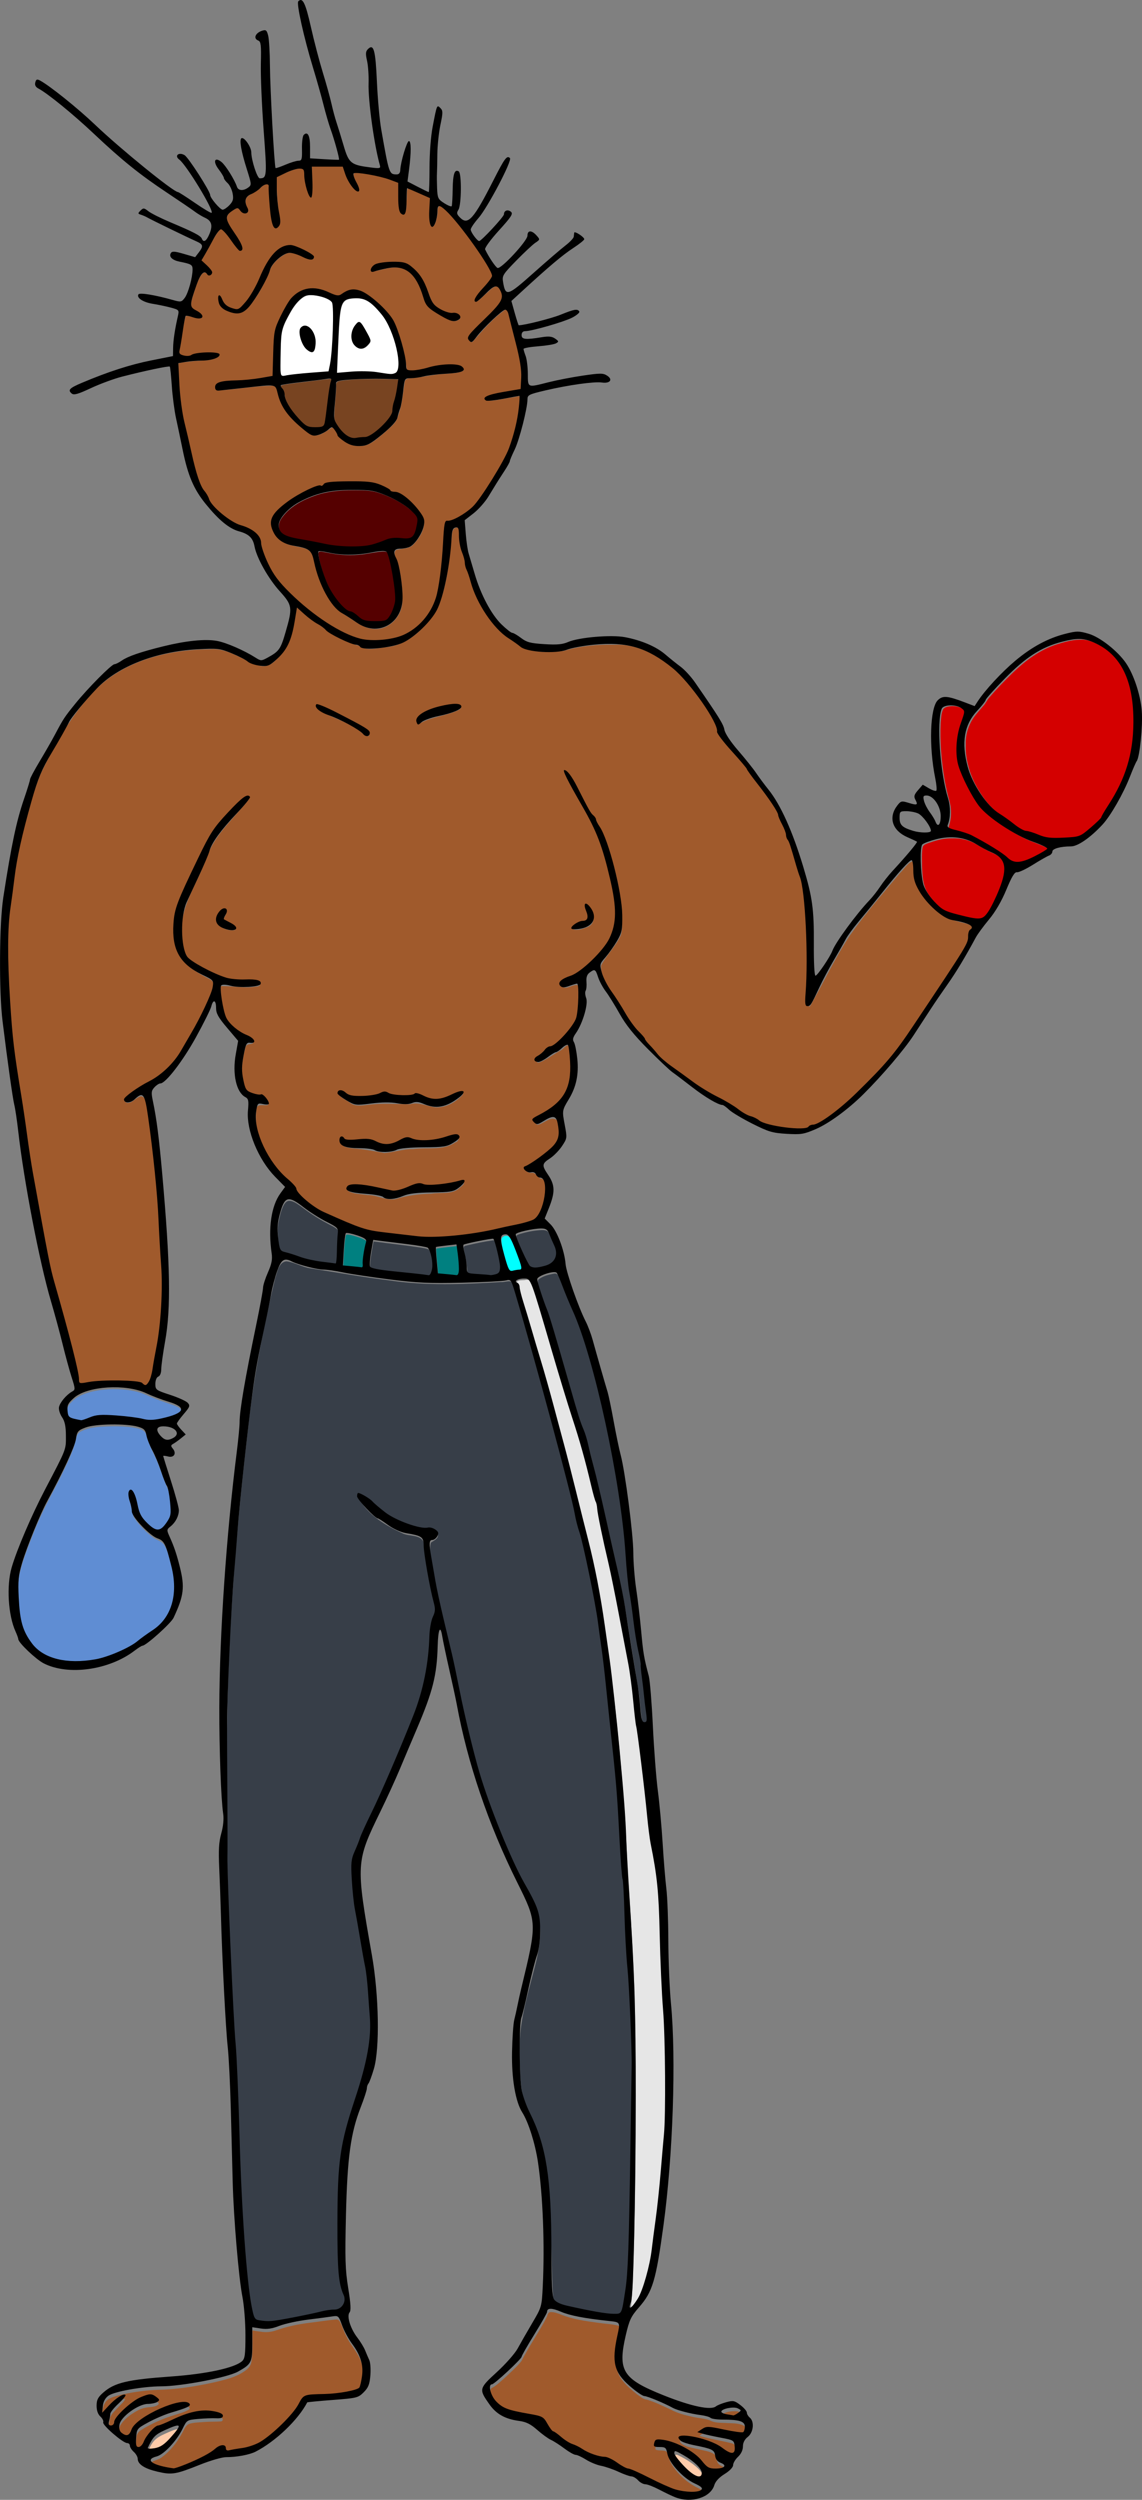 <?xml version="1.0" encoding="UTF-8"?>
<svg width="135.02mm" height="295.46mm" version="1.1" viewBox="0 0 135.02 295.46" xmlns="http://www.w3.org/2000/svg">
<rect x="0" y="0" width="135.02" height="295.46" fill="#808080" stroke="none"/>
<g>
<path transform="scale(.265)" d="m139.16 74.237c-0.054 4.525 0.465 9.107-0.134 13.6-0.322 0.411-0.691-0.787-0.863-1.018-1.493-3.343-1.764-7.016-2.299-10.583-0.468-1.622-2.665-1.05-3.881-0.79-2.965 0.785-5.778 2.147-8.476 3.527-0.156 6.163 0.198 12.332 1.338 18.397 0.367 1.557 0.171 3.982-1.784 4.282-1.275-0.718-1.206-2.592-1.57-3.848-0.889-5.01-1.004-10.119-1.368-15.172-0.773-1.058-2.47-0.159-3.235 0.531-1.788 1.751-4.059 2.82-6.097 4.211-1.886 1.344-1.247 3.838-0.47 5.62 0.526 0.852 0.123 2.488-1.087 2.054-1.382-0.329-2.098-2.226-3.539-2.213-1.591 0.89-3.617 1.774-4.316 3.586-0.707 2.92 1.827 5.194 3.076 7.555 1.252 2.224 3.163 4.297 3.512 6.902 0.282 1.158-1.12 0.887-1.497 0.203-2.514-2.761-4.317-6.186-7.162-8.629-0.902-0.97-1.674 0.76-2.313 1.361-2.668 3.956-4.701 8.304-7.167 12.387 1.339 1.926 3.727 3.278 4.624 5.512 0.025 0.994-1.362 1.459-1.855 0.497-0.743-1.06-2.257-0.642-2.789 0.406-2.087 3.091-2.871 6.856-4.04 10.353-0.43 1.681-1.224 4.175 0.758 5.206 1.12 1.055 3.324 1.549 3.541 3.281-0.367 0.969-1.786 0.357-2.546 0.335-1.523-0.155-3.116-1.083-4.616-0.825-1.311 3.873-1.463 8.064-2.275 12.066-0.058 1.701-1.191 3.734-0.173 5.314 1.764 1.167 4.094 1.026 5.935 0.1 3.439-0.977 7.127-0.713 10.666-0.507 0.889 0.035 0.751 1.125 0.061 1.387-3.582 1.941-7.876 1.283-11.778 1.881-1.913 0.312-4.048 0.223-5.819 0.952 0.221 10.1 1.003 20.251 3.515 30.069 2.096 8.13 3.259 16.571 6.489 24.366 1.144 2.5 3.012 4.576 4.071 7.129 2.761 4.354 7.023 7.611 11.498 10.057 3.588 1.635 7.862 2.521 10.274 5.94 1.495 1.744 0.914 4.204 1.884 6.184 2.201 6.712 5.849 12.963 10.97 17.867 8.168 8.189 17.499 15.472 28.136 20.156 6.688 3.092 14.402 2.615 21.368 0.808 7.589-2.2 13.502-8.517 16.542-15.654 2.273-6.107 2.622-12.716 3.356-19.134 0.615-5.321 0.468-10.734 1.376-16.01 0.33-1.687 2.5-0.967 3.608-1.74 5.133-2.09 9.542-5.797 12.526-10.466 4.607-6.74 9.143-13.633 12.354-21.166 2.853-7.573 4.703-15.612 4.892-23.713-1.195-0.401-2.681 0.349-3.938 0.395-3.643 0.494-7.288 1.589-10.969 1.475-0.899-0.073-0.754-1.127-0.043-1.357 4.801-2.287 10.359-2.03 15.346-3.683 0.649-4.972 0.31-10.103-0.863-14.989-1.533-6.438-2.889-12.945-4.932-19.244-0.17-0.892-1.095-1.721-1.952-1.047-5.407 3.894-9.77 9.032-14.142 14.013-0.542 0.535-1.106-0.722-1.365-1.084-0.248-1.42 1.355-2.431 2.076-3.474 3.868-4.314 8.549-7.931 11.887-12.699 1.658-2.338 0.997-6.072-1.61-7.389-1.998-0.121-3.337 1.888-4.779 2.978-1.527 1.222-2.788 3.081-4.665 3.724-0.435-0.972 0.803-1.97 1.235-2.786 2.007-2.858 4.924-5.132 6.359-8.361-0.084-2.053-1.61-3.768-2.507-5.546-5.156-8.104-10.745-16.002-17.267-23.071-1.23-1.083-2.445-2.564-4.078-2.945-1.448 0.959-0.67 3.063-1.137 4.495-0.399 1.626-0.553 3.633-1.835 4.812-1.118-0.478-0.7-2.233-0.916-3.208-0.151-3.204 0.045-6.457-0.109-9.632-3.404-1.383-6.723-3.136-10.21-4.233-0.71 1.512-0.295 3.42-0.519 5.064-0.218 2.13 0.103 4.523-0.973 6.454-0.908 0.46-1.632-0.993-1.795-1.715-0.743-4.073-0.352-8.293-0.716-12.374-6.159-2.366-12.662-4.091-19.271-4.388-1.372 0.007-0.938 1.711-0.527 2.474 0.568 1.886 1.937 3.593 2.087 5.565-0.617 0.572-1.445-0.66-1.923-1.001-2.664-2.716-3.825-6.475-5.045-9.938-4.692 0.069-9.503-0.137-14.123 0.102zm-9.68 35.492c3.356 0.221 6.306 2.186 9.175 3.77 0.83 0.378 2.166 1.462 0.769 2.145-2.122 0.263-4.001-1.294-5.964-1.874-2.046-0.826-4.509-1.654-6.507-0.224-3.148 1.782-5.971 4.502-6.928 8.091-2.595 5.881-5.649 11.772-10.175 16.403-2.702 2.686-6.993 1.601-9.848-0.263-1.572-1.01-2.372-2.852-2.014-4.692-0.064-1.389 0.703 0.082 0.941 0.505 1.169 2.842 4.218 4.817 7.28 4.609 2.22-0.857 3.508-3.108 4.99-4.854 4.64-6.444 6.376-14.68 11.898-20.511 1.692-1.703 3.938-3.018 6.381-3.103zm47.004 7.423c3.148-0.183 6.324 0.892 8.49 3.252 3.919 3.569 5.525 8.761 7.486 13.514 1.839 4.02 6.468 6.027 10.696 6.137 1.076 0.032 2.666 1.046 1.993 2.263-1.185 0.878-2.734 1.261-4.072 0.479-3.367-1.522-6.756-3.304-9.469-5.842-2.574-3.09-2.819-7.375-4.898-10.76-1.846-3.23-4.695-6.442-8.632-6.802-4.028-0.587-7.883 1.164-11.788 1.682-0.856-0.58 0.29-1.704 0.803-2.165 2.119-1.864 5.22-1.397 7.819-1.724 0.524-0.022 1.049-0.03 1.574-0.033zm-36.923 11.87c3.816-0.056 7.177 1.991 10.759 2.979 2.43 0.365 4.066-2.096 6.414-2.31 4.225-0.727 7.879 2.36 10.932 4.897 3.505 3.315 7.474 6.557 9.056 11.279 2.373 6.01 4.127 12.311 4.719 18.759 0.466 1.356 2.414 0.922 3.531 0.931 6.429-0.736 12.76-3.432 19.297-2.338 0.998 0.177 2.907 0.727 2.494 2.09-2.305 1.252-5.107 1.103-7.664 1.416-5.139 0.163-10.164 1.432-15.247 1.944-1.436-0.161-3.39 0.321-3.347 2.11-0.811 5.046-1.15 10.176-2.983 14.992-0.842 3.219-3.875 5.122-6.119 7.329-3.105 2.421-6.193 5.768-10.407 5.837-3.844 0.296-7.734-1.633-9.979-4.761-0.721-1.226-1.306-3.077-2.812-3.48-2.256 1.209-4.228 3.132-6.886 3.484-2.601 0.607-4.428-1.88-6.324-3.224-4.762-3.892-9.048-8.757-10.589-14.852-0.411-1.611-0.899-4.197-3.092-4.047-8.005 0.095-15.928 1.674-23.905 2.084-1.536-0.02-1.185-2.252-0.114-2.755 2.627-1.342 5.757-0.935 8.614-1.274 5.242-0.439 10.586-0.684 15.672-2.102 0.83-0.587 0.218-2.012 0.5-2.873 0.458-6.37-0.227-12.943 1.556-19.133 1.694-4.401 3.847-8.734 6.683-12.519 2.209-2.73 5.674-4.543 9.241-4.464zm19.709 86.351c3.913-0.041 7.943-0.053 11.519 1.788 1.9 0.563 3.231 2.284 5.151 2.721 3.189 0.248 5.627 2.77 7.89 4.789 2.12 2.269 4.499 4.659 5.422 7.705 0.158 3.923-2.085 7.59-4.707 10.36-1.987 2.352-5.312 1.697-7.922 2.637-1.246 1.297-0.051 3.313 0.433 4.696 1.969 5.959 2.616 12.348 2.437 18.595-0.269 6.274-5.853 12.252-12.311 11.877-5.06-0.06-8.957-3.72-13.078-6.166-5.72-3.155-8.703-9.355-11.021-15.172-1.686-3.939-2.158-8.276-3.8-12.214-1.847-2.927-5.749-2.765-8.707-3.641-3.682-0.625-7.065-2.979-8.485-6.493-1.251-2.618-0.831-5.837 1.291-7.88 4.791-5.127 11.036-8.724 17.468-11.375 0.988-0.506 2.052-0.399 3.086-0.489 1.102-0.804 2.26-1.62 3.712-1.553 3.86-0.282 7.752-0.157 11.624-0.184z" fill="#a05a2c"/>
<path transform="scale(.265)" d="m203.82 235.27c-2.864 0.352-1.949 4.255-2.502 6.213-1.137 10.625-2.115 21.68-6.89 31.385-5.158 7.492-12.334 14.796-21.856 15.759-4.155 0.416-8.793 1.979-12.532-0.662-6.562-1.679-12.434-5.399-17.769-9.509-3.557-2.124-6.643-5.189-9.827-7.583-1.456 8.06-2.263 17.194-8.874 22.927-2.012 2.522-5.264 4.239-8.442 2.855-7.169-2.323-13.561-7.833-21.529-7.069-18.884 0.155-39.157 5.182-52.385 19.501-9.785 10.608-16.96 23.374-23.207 36.298-7.896 20.243-11.564 41.882-14.078 63.379-1.456 27.372 0.743 54.853 5.363 81.847 3.817 25.941 8.014 51.852 13.464 77.502 3.946 15.99 9.38 31.656 12.1 47.918-0.447 3.437 3.785 1.024 5.784 1.5 7.324 0.04 14.78-0.707 22.032 0.352 1.103 0.494 2.595 2.206 3.457 0.38 2.932-4.582 2.611-10.42 3.909-15.556 4.022-20.59 2.134-41.684 0.87-62.449-1.392-16.146-2.681-32.375-5.678-48.314-0.183-1.559-1.524-3.854-3.335-2.6-1.773 0.716-3.919 3.603-5.915 2.187-0.056-1.762 2.699-2.623 3.79-3.802 6.186-4.119 13.258-7.271 17.818-13.412 7.005-9.016 11.932-19.466 16.649-29.805 1.026-2.397 2.471-6.191-0.617-7.748-6.069-3.127-12.806-6.889-14.8-13.948-1.767-8.114-0.7-16.722 3.011-24.165 5.258-10.887 9.482-22.594 17.288-31.993 3.656-3.778 6.92-8.352 11.599-10.893 1.259 0.351-1.039 2.086-1.291 2.753-6.363 7.713-14.237 14.678-17.385 24.497-3.549 9.637-9.696 18.515-10.965 28.875-0.082 5.212-0.349 10.998 2.51 15.576 4.175 4.494 10.275 6.597 15.8 8.944 5.067 2.172 10.75 0.745 15.899 2.101 1.848 0.949-0.221 1.611-1.233 1.538-5.216 0.9-10.547-0.428-15.696-0.189 0.322 7.028 0.632 15.628 7.186 19.943 2.128 2.195 5.927 2.732 7.407 5.443-1.004 0.745-3.027 0.074-3.391 1.843-1.76 6.255-2.59 13.436 0.16 19.521 1.85 2.495 5.209 2.034 7.701 3.14 0.841 0.779 2.245 1.997 2.196 3.058-1.746 0.613-5.013-0.943-5.185 1.927-1.54 11.293 4.309 22.361 11.971 30.294 3.166 2.815 5.65 6.218 8.086 9.622 7.547 6.924 17.503 10.442 26.946 13.962 10.539 2.901 21.579 3.758 32.472 4.075 14.538-0.135 28.894-3.276 42.872-7.02 5.481-1.741 6.482-8.454 6.954-13.388-0.018-2.252 0.392-6.374-2.681-6.689-1.385-0.89-2.183-2.889-4.201-2.458-0.856 0.121-3.537-1.307-1.724-1.885 5.043-3.323 10.882-6.407 14.003-11.786 1.192-3.101 1.337-7.187-0.687-9.936-3.032-1.977-5.846 1.901-8.717 2.14-0.952-0.439-2.017-1.785-0.373-2.275 6.596-3.58 13.886-8.381 15.172-16.409 0.813-5.421 0.872-11.193-0.506-16.502-1.292-0.968-2.662 1.562-3.833 1.977-3.188 1.766-6.14 4.079-9.527 5.42-1.095 0.439-1.73-0.714-0.572-1.31 3.482-4.047 8.867-5.622 12.137-9.914 3.785-3.759 6.647-8.671 6.345-14.168-0.318-2.877 1.172-6.508-0.6-9.021-2.373-0.772-5.224 2.34-7.338 0.468-0.519-2.182 2.856-2.655 4.19-3.637 6.867-3.367 12.334-9.163 16.749-15.293 5.598-9.045 3.078-20.299 1.001-30.013-2.57-12.238-7.589-23.775-13.981-34.48-1.858-3.819-4.689-7.838-5.779-11.722 5.328 5.911 7.629 13.951 12.377 20.315 6.973 12.119 10.672 25.997 12.074 39.85-0.033 4.031 0.818 8.397-0.284 12.208-2.229 4.936-6.352 8.705-8.764 13.48-0.346 5.102 3.224 9.523 5.601 13.758 4.669 7.626 9.537 15.141 15.589 21.755 7.447 9.458 17.831 15.985 27.909 22.289 9.664 5.255 18.717 12.392 29.625 14.85 4.657 0.451 9.55 1.52 14.159 0.415 2.402-1.355 5.278-1.576 7.449-3.49 10.882-7.255 19.621-17.198 28.562-26.625 8.617-10.302 15.468-21.952 23.093-32.986 4.013-6.66 9.194-12.746 12.142-19.982 0.753-1.873 0.476-4.233 2.03-5.59-0.14-3.225-4.476-3.142-6.748-3.988-7.858-1.792-13.906-8.276-17.462-15.242-1.958-3.662-1.254-8.107-2.496-11.843-2.653 0.629-4.166 3.692-6.12 5.438-7.532 9.066-15.389 17.931-22.169 27.58-6.734 10.079-11.823 21.125-17.84 31.6-0.998 1.471-0.663-1.851-0.835-2.304-0.763-17.739 1.055-35.774-2.62-53.274-2.97-10.46-6.174-20.923-10.906-30.736-4.521-7.638-10.055-14.643-15.376-21.73-4.201-5.577-10.305-10.146-12.015-17.198-4.968-9.672-11.549-18.736-19.861-25.808-7.242-5.812-16.079-10.373-25.61-9.957-7.695-0.174-15.499 0.5-22.847 2.763-5.64 0.439-11.717 1.049-17.056-1.116-9.413-4.785-16.788-12.935-21.001-22.583-3.859-8.26-6.149-17.213-7.898-26.107-0.425-1.465 0.629-5.106-1.691-5.259zm-0.228 79.515c1.23-0.388 2.897 0.82 1.327 1.728-5.638 2.919-12.367 2.993-17.849 6.316-1.662-0.905 0.493-3.231 1.633-3.772 4.426-2.683 9.754-3.947 14.889-4.273zm-61.522 0.394c6.584 2.15 12.597 5.911 18.737 9.102 1.172 1.031 4.407 1.939 3.818 3.946-2.473 0.429-3.766-2.775-6.003-3.437-5.189-3.661-11.837-4.769-16.705-8.843-0.245-0.232-0.352-0.811 0.152-0.768zm119.91 89.125c3.119 1.841 4.231 7.171 0.504 9.019-2.027 0.779-4.819 1.98-6.811 1.145 1.435-2.604 5.146-1.911 6.865-4.032 1.197-2.057-1.205-4.117-0.557-6.132zm-161.73 1.979c1.869 0.126-0.167 2.549-0.375 3.381-0.621 2.003 2.587 2.317 3.634 3.362 0.86 0.322 2.57 1.859 0.649 1.848-3.01 0.333-8.174-1.733-6.929-5.499 0.536-1.294 1.454-2.953 3.022-3.093zm51.896 81.475c2.593 0.652 4.96 2.355 7.816 1.914 4.271 0.389 8.406-0.875 12.562-1.381 4.342 1.58 9.149 1.57 13.604 0.583 3.862 0.969 7.772 3.304 11.866 1.766 2.918-0.574 5.887-2.782 8.702-2.731-2.937 3.515-7.651 6.267-12.379 5.977-3.82-0.414-7.487-2.541-11.415-1.365-6.189-0.041-12.401-0.607-18.592 0.247-2.994 0.305-6.071 0.962-8.538-1.209-1.482-1.056-3.772-1.922-4.55-3.512 0.264-0.189 0.597-0.303 0.924-0.289zm51.623 19.465c1.731-0.148 0.542 2.196-0.56 2.256-5.488 3.911-12.661 2.153-18.963 3.049-4.373-0.13-8.504 1.454-12.778 1.754-4.506-0.849-9.054-1.717-13.67-2.039-2.079-0.205-6.685-0.743-5.539-3.901 1.074-0.667 1.947 1.434 3.335 0.915 4.978 0.163 10.145-0.518 14.781 1.746 4.305 1.415 8.066-1.954 12.116-2.473 7.045 2.324 14.328 0.025 21.279-1.308zm3.175 20.377c0.269 0.69-1.593 1.86-2.141 2.475-3.401 2.822-8.321 1.66-12.379 2.351-5.377 0.099-10.718 0.746-15.842 2.381-4.364 0.826-8.351-1.876-12.73-1.797-2.846-0.541-6.225-0.313-8.679-1.925 0.976-2.22 4.32-1.307 6.292-1.372 5.388 0.323 10.705 2.193 15.979 2.502 5.068-2.484 10.639-3.141 16.221-2.92 4.508 0.051 8.886-0.861 13.278-1.694z" fill="#a05a2c"/>
<path transform="scale(.265)" d="m147.14 169c-4.774 0.475-9.521 1.204-14.29 1.728-2.361 0.346-4.767 0.512-7.082 1.096-0.745 0.263-0.362 1.16 0.039 1.558 1.143 1.1 1.149 2.738 1.439 4.191 0.832 3.019 2.824 5.555 4.757 7.957 1.566 1.73 3.054 3.656 5.104 4.84 1.692 0.827 3.646 0.446 5.458 0.492 0.996 0.054 2.243-0.264 2.482-1.388 0.816-3.527 1.046-7.162 1.562-10.74 0.393-3.029 0.76-6.076 1.533-9.035 0.102-0.607-0.537-0.729-1.001-0.696z" fill="#784421"/>
<path transform="scale(.265)" d="m167.34 169.02c-5.178 0.073-10.385 0.121-15.518 0.862-0.837 0.096-1.994 0.566-1.801 1.606-3e-3 4.871-0.891 9.708-0.835 14.583 0.052 2.421 1.709 4.407 3.151 6.205 1.589 1.819 3.732 3.682 6.305 3.532 1.873-0.378 3.828-0.262 5.683-0.74 3.248-1.422 5.786-4.033 8.198-6.557 1.451-1.631 3.039-3.488 3.022-5.804 0.255-2.694 1.388-5.204 1.744-7.887 0.285-1.819 0.686-3.645 0.78-5.479-1.329-0.231-2.759-0.134-4.124-0.228-2.201-0.075-4.404-0.103-6.606-0.094z" fill="#784421"/>
<path transform="scale(.265)" d="m157.49 218.66c-5.794 3e-3 -11.667 0.499-17.154 2.482-5.464 1.925-10.894 4.802-14.375 9.58-0.96 1.282-1.732 2.832-1.463 4.481 0.019 1.667 1.159 3.077 2.597 3.813 2.772 1.392 5.932 1.659 8.929 2.283 6.973 1.215 13.919 3.141 21.06 2.878 3.387-0.041 6.838-0.01 10.098-1.061 2.304-0.587 4.456-1.637 6.706-2.348 3.016-0.695 6.187 0.075 9.25-0.351 1.877-0.501 2.485-2.616 2.912-4.273 0.325-1.742 1.043-3.661 0.257-5.377-1.198-1.91-3.039-3.327-4.8-4.693-3.946-2.808-8.377-4.929-12.984-6.403-3.559-1.102-7.352-0.96-11.033-1.01z" fill="#500"/>
<path transform="scale(.265)" d="m170.79 246c-3.618 0.19-7.135 1.215-10.753 1.436-4.928 0.496-9.894-0.012-14.715-1.072-0.987-0.096-2.045-0.533-3.02-0.24-0.479 0.713-0.095 1.681-0.041 2.469 1.044 4.997 2.634 9.92 5.007 14.451 1.973 3.548 4.357 7.005 7.623 9.482 0.919 0.782 2.228 0.664 3.166 1.421 1.826 1.192 3.328 3.109 5.62 3.423 2.573 0.4 5.205 0.233 7.789 0.043 2.011-0.292 2.947-2.361 3.73-3.987 1.272-2.509 1.727-5.361 1.442-8.15-0.471-5.554-1.385-11.084-2.8-16.477-0.341-0.84-0.397-1.986-1.211-2.528-0.568-0.274-1.22-0.272-1.837-0.27z" fill="#500"/>
<path transform="scale(.265)" d="m138.59 131.68c-1.317-0.065-2.605 0.389-3.64 1.196-3.024 2.227-4.903 5.576-6.618 8.835-1.398 2.545-2.523 5.296-2.763 8.216-0.398 4.362-0.342 8.75-0.4 13.125 0.049 1.416-0.111 2.885 0.294 4.26 0.193 0.568 0.809 0.857 1.378 0.697 5.624-0.991 11.343-1.294 17.03-1.771 0.993-0.094 1.995-0.138 2.981-0.288 0.313-0.691 0.349-1.516 0.539-2.259 0.852-4.188 1.041-8.473 1.309-12.728 0.215-4.532 0.202-9.074 0.112-13.61-0.064-1.096-0.047-2.466-1.097-3.133-2.016-1.427-4.49-2.033-6.895-2.419-0.74-0.096-1.486-0.13-2.232-0.121zm-2.384 13.934c1.612 0.036 2.789 1.427 3.525 2.725 0.9 1.607 1.248 3.466 1.065 5.29-0.108 1.115-0.113 2.395-0.925 3.26-0.705 0.577-1.556-0.075-2.158-0.473-1.975-1.374-2.878-3.766-3.442-6.009-0.231-1.23-0.533-2.635 0.123-3.788 0.4-0.579 1.107-0.983 1.813-1.005z" fill="#fff"/>
<path transform="scale(.265)" d="m158.92 133.05c-1.647 0.089-3.454 0.111-4.861 1.085-1.403 1.139-1.791 3.045-2.092 4.734-0.662 4.721-0.753 9.498-1.004 14.252-0.173 4.488-0.437 8.975-0.546 13.464 0.335 0.206 0.825-0.04 1.209 6e-3 4.721-0.393 9.461-0.865 14.199-0.472 2.884 0.166 5.716 0.851 8.595 1.084 1.055-0.067 2.384-0.159 3.024-1.132 0.924-1.663 0.768-3.664 0.655-5.495-0.515-5.013-1.995-9.902-4.051-14.492-1.196-2.68-2.782-5.188-4.799-7.327-2.044-2.27-4.329-4.646-7.407-5.39-0.953-0.241-1.94-0.329-2.922-0.316zm1.552 10.926c0.862 0.28 1.261 1.228 1.764 1.907 1.088 1.823 2.179 3.668 2.981 5.636 0.368 0.765-0.164 1.542-0.665 2.1-0.883 1.042-2.091 2.056-3.556 1.939-1.309-0.118-2.324-1.163-3.027-2.2-0.874-1.363-0.839-3.069-0.671-4.625 0.396-1.759 1.296-3.455 2.702-4.608 0.139-0.091 0.303-0.165 0.473-0.148z" fill="#fff"/>
<path transform="scale(.265)" d="m481.66 285.34c-3.509 0.021-6.91 1.079-10.237 2.091-7.417 2.378-13.797 7.117-19.362 12.453-3.783 3.654-7.449 7.441-10.866 11.44-0.896 1.119-1.458 2.464-2.454 3.514-2.188 2.609-4.691 5.054-6.029 8.25-1.323 2.838-1.975 5.98-1.824 9.111-0.105 3.096 0.291 6.182 1.087 9.172 1.316 5.513 4.059 10.603 7.386 15.154 2.289 3.047 4.996 5.83 8.277 7.808 3.053 1.972 5.771 4.432 8.917 6.258 1.645 0.895 3.592 0.872 5.299 1.603 2.81 1.044 5.662 2.317 8.733 2.192 3.489-0.027 7.004-0.046 10.46-0.572 2.999-0.644 5.181-2.998 7.443-4.895 1.617-1.495 3.489-2.862 4.365-4.961 3.197-5.424 6.784-10.668 9.108-16.555 4.401-10.797 5.485-22.76 4.116-34.282-0.827-6.8-2.868-13.744-7.418-19.017-2.479-2.97-5.635-5.327-9.145-6.941-2.33-1.072-4.831-2.019-7.443-1.826-0.137 7.6e-4 -0.275 2e-3 -0.412 2e-3z" fill="#d40000"/>
<path transform="scale(.265)" d="m424.89 314.93c-1.403 0.082-3.093 0.203-4.06 1.357-0.928 1.874-0.922 4.05-1.123 6.091-0.432 8.417 0.338 16.862 1.705 25.164 0.582 3.502 1.43 6.952 2.358 10.373 0.871 3.522 0.709 7.282-0.43 10.721-0.348 0.937 0.763 1.41 1.471 1.632 3.474 1.108 7.139 1.75 10.344 3.572 4.733 2.548 9.445 5.188 13.769 8.394 1.688 1.425 3.623 3.194 6.018 2.878 3.167-0.195 6.016-1.778 8.801-3.159 1.429-0.836 3.011-1.51 4.224-2.653 0.345-0.569-0.555-0.907-0.915-1.158-3.592-1.853-7.556-2.87-11.108-4.819-6.027-3.129-11.843-6.854-16.724-11.62-2.91-3.056-4.929-6.843-6.898-10.557-1.788-3.669-3.649-7.401-4.401-11.446-0.536-3.837-0.436-7.778 0.266-11.585 0.579-3.289 1.989-6.37 2.737-9.621 0.333-1.409-1.105-2.326-2.211-2.8-1.201-0.522-2.514-0.789-3.825-0.764z" fill="#d40000"/>
<path transform="scale(.265)" d="m424.09 373.93c-3.492-0.016-6.891 1.025-10.147 2.19-0.937 0.365-2.149 0.765-2.316 1.92-0.462 2.706-0.241 5.478-0.245 8.211 0.185 4.115 0.296 8.524 2.576 12.113 1.75 2.808 4.011 5.304 6.568 7.397 2.803 2.03 6.335 2.552 9.597 3.454 2.838 0.602 5.808 1.686 8.721 0.927 1.893-0.845 2.885-2.849 3.913-4.531 2.375-4.485 4.524-9.151 5.776-14.085 0.349-1.911 0.481-3.924 0.051-5.831-0.868-2.8-3.583-4.377-6.133-5.424-3.187-1.385-6.004-3.48-9.18-4.881-2.651-1.07-5.509-1.589-8.368-1.465-0.271 2e-3 -0.541 3e-3 -0.812 5e-3z" fill="#d40000"/>
<path transform="scale(.265)" d="m50.204 636.14c-4.754 0.16-9.808 0.069-14.14 2.319-1.162 0.515-1.85 1.623-2.005 2.862-1.344 6.078-4.249 11.646-6.907 17.226-4.218 8.348-8.882 16.5-12.216 25.265-2.58 6.628-5.394 13.266-6.609 20.31-0.583 5.793-0.142 11.652 0.592 17.412 0.747 5.749 3.338 11.373 7.658 15.299 5.654 4.717 13.427 5.779 20.553 5.268 7.985-0.588 15.765-3.339 22.536-7.576 3.287-2.234 6.44-4.662 9.69-6.95 4.162-3.067 7.008-7.713 8.027-12.766 1.104-5.656 0.467-11.522-1.091-17.031-0.919-3.089-1.391-6.483-3.349-9.133-1.383-1.575-3.646-1.856-5.162-3.286-3.121-2.486-5.968-5.424-8.142-8.785-0.79-2.11-0.805-4.429-1.634-6.539-0.302-1.382-0.907-3.215 0.244-4.368 0.825-0.075 1.176 1.018 1.545 1.612 1.737 3.789 1.487 8.461 4.458 11.679 1.688 1.79 3.459 3.941 5.999 4.431 1.985 0.178 3.229-1.766 4.318-3.123 1.221-1.554 1.891-3.474 1.789-5.458-0.044-3.497-0.348-7.049-1.345-10.412-2.308-5.052-3.705-10.474-6.184-15.459-1.522-3.013-2.813-6.136-3.671-9.398-0.995-2.155-3.688-2.453-5.751-2.851-3.043-0.443-6.128-0.551-9.199-0.547z" fill="#5f8dd3"/>
<path transform="scale(.265)" d="m50.394 619.57c-4.945 0.087-9.994 0.777-14.508 2.897-2.028 0.94-3.759 2.446-5.148 4.181-1.005 1.556-0.796 3.549-0.413 5.268 0.274 1.212 1.561 1.691 2.635 1.951 1.149 0.266 2.309 0.576 3.478 0.702 2.79-0.692 5.372-2.294 8.294-2.324 5.205-0.117 10.42 0.339 15.569 1.091 1.842 0.231 3.638 0.722 5.476 0.973 2.553 0.191 5.107-0.17 7.573-0.824 2.309-0.606 4.73-1.134 6.739-2.487 0.7-0.447 1.278-1.403 0.727-2.184-0.881-1.212-2.417-1.664-3.743-2.209-3.928-1.314-7.867-2.624-11.628-4.369-4.72-2.115-9.924-2.708-15.051-2.666z" fill="#5f8dd3"/>
<path transform="scale(.265)" d="m127.77 562.56c-3.517 0.4-4.001 4.907-5.005 7.588-5.349 22.246-9.71 44.759-12.182 67.521-5.813 49.491-9.622 99.277-9.35 149.14-0.148 31.251 0.165 62.509 1.928 93.717 0.985 23.456 2.902 46.848 3.421 70.328 1.079 25.894 1.51 51.916 5.212 77.603 0.829 2.766 0.448 7.231 3.7 8.434 10.094 0.731 19.93-2.728 29.826-4.205 3.046-0.513 7.073-0.337 8.582-3.7 1.101-3.522-1.693-6.95-1.755-10.504-1.668-15.294-0.791-30.754-0.38-46.102 0.213-15.198 5.729-29.485 9.997-43.864 3.46-10.842 4.428-22.3 3.408-33.61-0.998-20.799-7.791-40.958-7.766-61.825 1.143-7.659 5.273-14.55 8.204-21.654 7.872-17.284 15.862-34.59 22.04-52.565 3.574-10.789 3.822-22.223 5.434-33.357 0.531-3.402 2.651-6.624 0.974-10.053-2.147-8.989-3.51-18.141-4.902-27.251-1.358-4.077-6.636-2.717-9.713-4.381-7.554-3.511-15.354-8.125-19.418-15.679-0.217-1.579 2.127 4e-3 2.566 0.365 6.218 4.416 11.785 10.05 19.259 12.378 4.237 2.075 9.338 1.062 13.399 3.405 0.732 1.773-1.757 2.902-2.983 3.725-1.152 4.245 0.61 8.79 1.039 13.066 3.955 21.117 9.433 41.907 13.678 62.966 4.011 18.428 8.946 36.705 16.363 54.083 4.271 11.076 9.834 21.56 15.184 32.128 5.166 10.877 1.08 23.022-1.733 33.946-2.969 10.984-5.612 22.221-4.927 33.69 0.165 8.901 0.309 18.195 4.662 26.234 5.826 11.465 8.035 24.276 8.606 37.023 1.137 15.208 0.663 30.505 1.834 45.697 1.924 3.021 6.257 3.019 9.358 4.069 6.805 1.256 13.756 3.394 20.717 2.64 1.896-1.641 1.435-4.888 2.157-7.159 2.654-17.741 1.928-35.761 2.601-53.637 0.499-33.614 1.455-67.313-1.586-100.84-0.78-15.52-1.463-31.039-2.792-46.517-1.562-31.292-5.159-62.436-8.93-93.526-3.707-29.605-12.016-58.352-19.299-87.211-6.503-23.898-12.732-47.894-20.119-71.535-0.542-2.84-3.713-1.097-5.561-1.307-16.662 0.986-33.45 1.76-50.019-0.782-11.641-1.41-23.198-3.502-34.765-5.296-3.818-0.497-7.189-2.752-10.965-3.182z" fill="#373e48"/>
<path transform="scale(.265)" d="m247.51 568.02c-2.588 0.415-5.375 1.055-7.405 2.787-0.337 1.652 0.582 3.364 0.901 4.98 1.922 6.303 4.519 12.378 6.223 18.753 4.182 13.634 7.753 27.458 12.149 41.026 3.667 9.644 5.644 19.812 8.15 29.795 3.793 16.553 7.804 33.073 11.028 49.746 2.167 13.186 4.271 26.388 6.417 39.576 0.789 4.565 0.658 9.28 1.788 13.779 0.231 1.234 2.277 1.39 2.381 0.019-0.487-8.394-2.047-16.71-2.631-25.089-1.236-7.338-2.794-14.62-3.577-22.031-1.169-8.387-2.55-16.743-3.031-25.209-2.164-28.516-7.62-56.712-14.91-84.337-2.824-10.87-6.57-21.486-11.127-31.748-1.742-3.731-2.782-7.814-4.913-11.349-0.334-0.456-0.868-0.752-1.442-0.699z" fill="#373e48"/>
<path transform="scale(.265)" d="m129.07 535.61c-1.305-0.047-2.115 1.174-2.641 2.201-1.147 2.411-1.706 5.053-2.231 7.656-0.495 2.671-0.255 5.411 5e-3 8.094 0.259 1.586 0.305 3.281 1.077 4.726 0.672 1.115 2.143 1.097 3.237 1.494 3.72 1.024 7.278 2.618 11.101 3.269 3.434 0.655 6.934 1.041 10.386 1.467 0.43-0.241 0.297-0.893 0.411-1.304 0.373-4.258 0.305-8.541 0.68-12.799 0.08-0.781-0.074-1.628-0.717-2.147-1.389-1.21-3.143-1.89-4.726-2.799-3.966-2.098-7.708-4.586-11.273-7.314-1.464-0.994-2.924-2.197-4.711-2.517-0.198-0.025-0.398-0.032-0.598-0.026z" fill="#373e48"/>
<path transform="scale(.265)" d="m166.66 553.76c-0.516 2.969-1.142 5.937-1.438 8.942-0.014 1.014-0.212 2.06-1e-3 3.058 0.477 0.746 1.494 0.811 2.265 1.063 3.877 0.842 7.85 1.098 11.784 1.549 4.138 0.426 8.276 0.865 12.396 1.407 0.786-0.216 1.009-1.163 1.265-1.838 0.669-2.217 0.359-4.597-0.076-6.829-0.322-1.337-0.706-2.743-1.579-3.833-1.247-0.555-2.651-0.644-3.98-0.907-6.34-0.954-12.718-1.639-19.073-2.479-0.517-0.041-1.051-0.178-1.561-0.134z" fill="#373e48"/>
<path transform="scale(.265)" d="m219.78 553.24c-3.724 0.488-7.403 1.286-11.06 2.13-0.583 0.23-1.411 0.167-1.786 0.744-0.159 1.102 0.258 2.202 0.439 3.281 0.634 2.458 1.029 4.973 1.081 7.509 0.018 0.706 0.174 1.585 0.952 1.831 1.595 0.482 3.297 0.411 4.941 0.58 2.488 0.079 5.071 0.763 7.502-0.068 0.906-0.273 1.571-1.09 1.644-2.036 0.263-2.392-0.424-4.755-0.88-7.082-0.566-2.323-1.042-4.697-2.021-6.891-0.226-0.135-0.555 0.021-0.811 1.8e-4z" fill="#373e48"/>
<path transform="scale(.265)" d="m241.73 548.63c-3.294 0.125-6.564 0.766-9.713 1.724-0.554 0.252-1.338 0.337-1.653 0.917-0.069 0.854 0.43 1.649 0.662 2.451 1.481 3.721 3.1 7.4 5.024 10.915 0.397 0.832 1.15 1.48 2.082 1.605 2.215 0.243 4.435-0.338 6.511-1.063 1.95-0.685 3.608-2.362 3.902-4.459 0.46-2.298-0.834-4.434-1.676-6.473-0.752-1.539-1.181-3.251-2.171-4.664-0.696-0.878-1.936-0.97-2.968-0.953z" fill="#373e48"/>
<path transform="scale(.265)" d="m234.7 570.81c-1.235 0.358-3.537-0.21-4.215 1.052 2.177 4.941 2.983 10.423 4.742 15.561 11.597 38.165 21.764 76.768 30.626 115.65 6.631 35.056 10.244 70.629 12.918 106.18 1.342 26.22 3.238 52.414 4.322 78.646 0.925 43.039 0.738 86.115-0.742 129.14-0.077 4.616-0.647 9.278-1.018 13.819 1.341 0.587 2.283-1.868 3.067-2.656 6.044-10.007 6.76-22.111 8.481-33.405 3.341-23.806 4.755-47.842 4.452-71.876-0.103-23.106-2.051-46.154-2.667-69.248-0.159-11.518-2.247-22.842-4.01-34.175-2.896-23.541-5.583-47.112-8.836-70.605-4.245-27.456-10.478-54.539-16.328-81.677-6.786-27.628-16.073-54.546-23.898-81.884-1.761-4.753-2.492-10.206-5.531-14.333-0.412-0.231-0.907-0.209-1.363-0.194z" fill="#e6e6e6"/>
<path transform="scale(.265)" d="m230.59 572.03c-0.082 0.012-0.111 0.102-0.143 0.166-0.067 0.146-0.055 0.326 0.037 0.458 0.093 0.14 0.233 0.243 0.383 0.316 0.071 0.033 0.16-0.036 0.142-0.113-0.028-0.097-0.074-0.189-0.11-0.284-0.069-0.163-0.133-0.328-0.207-0.489-0.019-0.037-0.061-0.057-0.102-0.054z" fill="#e6e6e6"/>
<path transform="scale(.265)" d="m225.85 551.18c-1.173-0.07-2.268 0.841-2.14 2.075 0.123 3.454 1.308 6.77 2.197 10.082 0.569 1.435 0.783 3.186 1.931 4.296 1.307 0.42 2.722-0.199 4.046-0.296 0.759-7e-3 1.498-0.616 1.196-1.426-0.986-4.062-2.694-7.918-4.334-11.752-0.613-1.156-1.322-3.001-2.896-2.979z" fill="#0ff"/>
<path transform="scale(.265)" d="m154.95 550.66c-0.224-9e-3 -0.517 0.03-0.585 0.286-0.268 0.858-0.342 1.762-0.463 2.648-0.361 3.065-0.465 6.152-0.664 9.23-0.046 0.818-0.097 1.637-0.139 2.455 0.066 0.187 0.331 0.089 0.483 0.141 2.547 0.238 5.106 0.434 7.639 0.745 0.241 0.035 0.538 0.144 0.73-0.07 0.335-0.398 0.266-0.966 0.225-1.448-0.082-1.497 0.163-2.984 0.371-4.464 0.281-1.846 0.667-3.673 1.148-5.476 0.113-0.413 0.01-0.873-0.299-1.177-0.592-0.592-1.395-0.899-2.15-1.225-1.63-0.614-3.294-1.157-5.003-1.502-0.427-0.078-0.86-0.148-1.295-0.143z" fill="#008080"/>
<path transform="scale(.265)" d="m203.96 555.76c-2.662 0.296-5.327 0.564-7.979 0.941-0.406 0.076-0.832 0.092-1.223 0.229-0.172 0.163-0.093 0.441-0.112 0.654 0.104 2.888 0.419 5.762 0.677 8.638 0.088 0.866 0.155 1.735 0.266 2.598 0.113 0.147 0.345 0.07 0.505 0.121 2.608 0.267 5.223 0.466 7.826 0.777 0.38 0.067 0.748-0.217 0.882-0.561 0.419-0.902 0.337-1.923 0.354-2.89-0.032-1.799-0.212-3.593-0.403-5.381-0.207-1.684-0.444-3.364-0.678-5.044-0.024-0.053-0.054-0.083-0.116-0.081z" fill="#008080"/>
<path transform="scale(.265)" d="m150 1034.5c-4.04 0.334-8.044 1.029-12.071 1.498-4.999 0.631-9.965 1.65-14.716 3.342-2.147 0.752-4.448 1.008-6.699 0.627-1.26-0.158-2.537-0.297-3.771-0.58-0.292 0.645-0.037 1.555-0.124 2.299-0.072 3.91 0.182 7.864-0.467 11.734-0.274 1.898-1.718 3.337-3.282 4.288-3.948 2.725-8.729 3.711-13.314 4.825-8.299 1.806-16.72 3.19-25.228 3.348-6.156 0.267-12.308 1.117-18.265 2.706-1.944 0.556-4.134 1.212-5.21 3.089-1.164 1.762-1.136 3.967-1.299 5.993 0.103 0.5 0.572-0.222 0.752-0.357 2.534-2.593 4.906-5.561 8.223-7.171 0.402-0.122 1.01-0.406 1.367-0.15-0.657 1.347-1.912 2.311-2.896 3.417-1.365 1.494-3.063 2.84-3.833 4.765-0.197 1.425-0.488 2.844-0.753 4.263-0.24 0.911 0.919 1.448 1.649 1.088 0.804-0.226 1.158-1.062 1.158-1.83 0.772-1.98 2.421-3.45 3.873-4.947 2.999-2.811 6.305-5.545 10.334-6.671 1.254-0.46 2.743-0.458 3.814 0.449 0.555 0.479 1.431 0.839 1.641 1.585-0.846 1.22-2.553 1.278-3.89 1.497-2.071 0.067-4.099 0.631-5.901 1.657-2.812 1.577-5.556 3.558-7.309 6.316-0.727 1.267-0.768 2.876-0.353 4.249 0.704 1.273 2.258 2.301 3.747 1.989 1.595-0.936 1.629-3.085 2.932-4.282 3.121-3.312 7.223-5.454 11.303-7.347 2.924-1.254 5.942-2.455 9.099-2.94 1.131-0.016 2.331-0.222 3.418 0.143 0.492 0.165 0.979 0.842 0.426 1.238-1.99 1.257-4.361 1.73-6.556 2.516-5.185 1.58-10.204 3.769-14.803 6.644-1.198 0.689-2.051 1.908-2.13 3.305-0.149 1.83-0.507 3.749 0.011 5.546 0.442 0.939 1.862 0.586 2.379-0.113 1.179-1.432 1.701-3.284 2.888-4.721 1.223-1.572 2.53-3.234 4.333-4.135 2.185-0.478 4.179-1.597 6.229-2.466 5.417-2.514 11.288-4.845 17.372-4.124 1.739 0.259 3.624 0.448 5.077 1.521 0.612 0.511 0.039 1.412-0.671 1.366-2.421 0.193-4.861 0.043-7.285 0.251-2.285 0.207-4.652 0.146-6.853 0.866-1.794 0.805-2.325 2.915-3.287 4.458-2.242 4.03-5.212 7.739-8.944 10.475-1.305 1.012-3.007 1.212-4.388 2.064-0.607 0.349-0.701 1.23-0.135 1.669 1.936 1.648 4.597 1.95 6.984 2.532 1.548 0.333 3.204 0.76 4.728 0.078 5.461-1.955 10.858-4.255 15.723-7.443 1.482-0.992 2.924-2.69 4.894-2.382 0.875 0.122 0.757 1.153 1.037 1.761 0.482 0.83 1.579 0.287 2.307 0.239 3.795-0.729 7.737-1.035 11.292-2.685 3.288-1.499 6.03-3.942 8.758-6.263 3.311-2.999 6.522-6.176 9.11-9.833 1.211-1.608 1.837-3.656 3.383-4.991 1.717-1.143 3.906-0.909 5.879-1.084 5.828-0.173 11.752-0.446 17.355-2.198 0.861-0.288 1.91-0.697 2.009-1.746 1.231-4.415 1.553-9.326-0.432-13.579-1.614-3.692-4.477-6.664-6.169-10.314-1.131-2.069-1.697-4.395-2.853-6.446-0.329-0.571-0.935-0.939-1.601-0.899z" fill="#a05a2c"/>
<path transform="scale(.265)" d="m245.66 1031.2c-0.938 0-1.378 0.995-1.521 1.77-1.781 3.808-4.145 7.317-6.272 10.941-1.823 3.003-3.604 6.039-5.24 9.146-1.977 2.527-4.439 4.626-6.74 6.848-1.933 1.706-3.784 3.565-5.996 4.906-0.7 0.191-1.201 0.828-1.076 1.569 0.089 3.455 2.36 6.53 5.131 8.428 2.965 1.977 6.616 2.4 10.021 3.143 2.663 0.591 5.476 0.793 7.986 1.871 1.839 0.936 2.419 3.14 3.611 4.691 0.565 0.939 1.405 1.66 2.389 2.129 2.781 1.99 5.317 4.488 8.635 5.581 2.706 1.116 5.022 2.998 7.803 3.961 1.967 0.782 4.034 1.38 6.159 1.451 3.792 0.913 6.5 4.176 10.238 5.236 2.911 0.81 5.593 2.344 8.326 3.625 4.776 2.302 9.487 4.939 14.687 6.163 2.887 0.568 5.942 0.874 8.825 0.133 0.737-0.146 1.5-0.999 0.928-1.716-1.089-1.096-2.659-1.562-3.953-2.375-3.662-2.084-6.831-5.071-9.226-8.528-1.14-1.577-1.926-3.391-2.293-5.304-0.17-0.902-0.793-1.8-1.792-1.828-1.212-0.229-2.517-0.01-3.673-0.441-0.499-0.57-0.013-1.443 0.179-2.055 0.622-1.095 2.096-0.629 3.099-0.574 5.425 0.821 10.503 3.364 14.829 6.687 2.115 1.504 3.369 3.902 5.479 5.399 1.836 1.097 4.142 0.913 6.153 0.487 0.629-0.149 1.725-0.558 1.407-1.389-0.835-1.188-2.556-1.279-3.377-2.509-0.953-1.233-0.43-3.227-1.867-4.156-2.106-1.312-4.665-1.533-7.025-2.133-2.407-0.592-4.991-0.876-7.126-2.227-0.399-0.37-1.151-0.876-0.913-1.502 0.704-0.617 1.75-0.376 2.614-0.437 3.958 0.155 7.849 1.271 11.527 2.701 2.505 0.954 4.728 2.441 6.931 3.936 0.991 0.569 2.321 1.421 3.434 0.68 0.811-0.918 0.461-2.287 0.409-3.395-0.036-1.081-0.708-2.096-1.794-2.358-4.815-1.259-9.787-1.9-14.541-3.379 1.491-0.955 3.008-2.329 4.903-2.099 4.982 0.544 9.847 2.128 14.875 2.399 0.932-0.208 1.024-1.422 1.137-2.208 0.147-1.002-0.155-2.139-1.14-2.601-2.428-1.283-5.289-0.996-7.939-1.204-2.438-0.141-5.044 0.05-7.239-1.208-2.603-0.909-5.406-0.967-8.064-1.638-3.213-0.668-6.396-1.577-9.309-3.124-3.504-1.647-7.013-3.359-10.734-4.462-1.631-0.167-2.889-1.395-4.193-2.274-2.738-2.193-5.525-4.47-7.472-7.428-1.392-2.244-2.185-4.88-2.032-7.539-0.199-4.549 1.249-8.924 1.862-13.389 0.144-0.879 0.07-2.093-0.974-2.365-2.781-0.725-5.688-0.792-8.522-1.216-5.83-0.789-11.749-1.561-17.22-3.839-1.389-0.504-2.811-1.03-4.313-0.981z" fill="#a05a2c"/>
<path transform="scale(.265)" d="m327.52 1075.4c-1.49-0.01-2.998 0.264-4.353 0.895-0.392 0.214-0.896 0.484-0.945 0.978 0.036 0.503 0.592 0.734 0.992 0.911 1.222 0.455 2.54 0.54 3.81 0.791 0.356 0.07 0.733 0.195 1.082 0.017 0.982-0.408 1.863-1.038 2.665-1.73 0.231-0.184 0.436-0.564 0.179-0.811-0.547-0.456-1.217-0.761-1.898-0.96-0.503-0.094-1.02-0.088-1.53-0.091z" fill="#a05a2c"/>
<path transform="scale(.265)" d="m79.311 1083.4c-1.384 0.148-2.658 0.782-3.939 1.287-2.193 0.991-4.535 1.875-6.291 3.582-1.44 1.455-2.315 3.351-3.148 5.192-0.085 0.401 0.479 0.481 0.764 0.501 2.214 0.053 4.498-0.479 6.292-1.824 1.684-1.231 3.033-2.849 4.421-4.39 0.886-1.089 1.91-2.122 2.479-3.425 0.194-0.352 0.059-0.908-0.405-0.917-0.057-0.01-0.115-0.01-0.173-0.01z" fill="#fca"/>
<path transform="scale(.265)" d="m301.73 1094.8c-0.509 0.047-0.513 0.701-0.528 1.085 0.097 0.683 0.599 1.23 0.958 1.797 1.746 2.336 3.724 4.511 5.941 6.409 1.148 0.912 2.358 1.897 3.826 2.209 0.7 0.167 1.546-0.185 1.703-0.938 0.082-0.678 0.1-1.413-0.296-2.006-1.062-1.88-2.777-3.277-4.471-4.565-1.981-1.444-4.105-2.694-6.311-3.758-0.262-0.106-0.533-0.233-0.821-0.233z" fill="#fca"/>
</g>
<g transform="translate(-1.216 -.86)">
<path d="m81.06 296.02c-0.382-0.151-1.238-0.559-1.903-0.909-0.664-0.349-1.404-0.635-1.643-0.635-0.239 0-0.624-0.208-0.854-0.463-0.231-0.255-0.585-0.464-0.788-0.465-0.203-3e-3 -0.892-0.245-1.53-0.543-0.638-0.297-1.564-0.616-2.056-0.709-0.493-0.092-1.297-0.421-1.787-0.731-0.49-0.309-1.042-0.563-1.226-0.563-0.184 0-0.785-0.34-1.336-0.755-0.551-0.415-1.262-0.871-1.581-1.014-0.318-0.143-1.048-0.673-1.621-1.177-0.792-0.698-1.31-0.953-2.161-1.068-1.635-0.22-2.679-0.803-3.489-1.95-1.268-1.794-1.25-1.873 0.873-3.816 1.037-0.949 2.145-2.204 2.462-2.79 0.318-0.586 1.088-1.93 1.713-2.989 1.125-1.907 1.136-1.946 1.254-4.355 0.242-4.932 0.014-10.802-0.571-14.704-0.331-2.205-1.122-4.707-1.853-5.857-0.803-1.263-1.266-3.992-1.208-7.11 0.031-1.656 0.148-3.375 0.261-3.821 0.113-0.446 0.288-1.227 0.389-1.737 0.101-0.509 0.297-1.395 0.436-1.968 1.896-7.834 1.897-7.785-0.51-12.62-3.371-6.769-5.851-14.081-7.108-20.955-0.105-0.573-0.498-2.397-0.874-4.052-0.376-1.656-0.757-3.467-0.848-4.025-0.226-1.392-0.486-0.821-0.54 1.187-0.092 3.434-0.575 5.348-2.468 9.784-0.598 1.401-1.502 3.537-2.008 4.747-0.507 1.21-1.532 3.45-2.278 4.978-2.927 5.992-2.936 6.142-1.019 17.019 0.832 4.72 0.94 11.025 0.23 13.43-0.244 0.828-0.531 1.604-0.637 1.725-0.106 0.121-0.192 0.384-0.192 0.584 0 0.2-0.324 1.195-0.721 2.211-1.194 3.062-1.587 5.926-1.75 12.773-0.123 5.18-0.084 6.436 0.268 8.622 0.302 1.875 0.344 2.641 0.158 2.866-0.359 0.432 0.098 1.912 0.922 2.982 0.36 0.468 0.773 1.145 0.918 1.505 0.145 0.36 0.368 0.881 0.496 1.158 0.128 0.277 0.184 1.092 0.124 1.81-0.087 1.055-0.239 1.437-0.788 1.986-0.651 0.651-0.809 0.69-3.663 0.908-1.64 0.125-2.997 0.255-3.014 0.288-1.08 2.073-3.746 4.616-6.102 5.822-0.722 0.369-2.25 0.654-3.478 0.648-0.468-3e-3 -1.842 0.391-3.051 0.875-2.926 1.169-3.362 1.242-5.07 0.843-1.541-0.36-2.339-0.881-2.339-1.528 0-0.215-0.208-0.58-0.463-0.81-0.255-0.231-0.463-0.559-0.463-0.731 0-0.171-0.144-0.311-0.321-0.311-0.499 0-2.956-2.123-2.831-2.447 0.061-0.159-0.091-0.471-0.337-0.693-0.29-0.263-0.447-0.709-0.447-1.271 0-0.696 0.155-1.003 0.789-1.559 1.333-1.171 2.862-1.533 8.01-1.899 4.186-0.297 7.479-1.006 8.394-1.805 0.343-0.299 0.405-0.773 0.405-3.076 0-1.512-0.159-3.529-0.357-4.537-0.438-2.228-1.038-9.292-1.148-13.508-0.045-1.719-0.144-5.565-0.22-8.546-0.076-2.981-0.244-6.368-0.373-7.525-0.235-2.111-0.658-10.335-0.799-15.535-0.041-1.528-0.132-4.029-0.202-5.557-0.098-2.146-0.043-3.082 0.243-4.11 0.234-0.841 0.316-1.694 0.224-2.316-0.257-1.733-0.469-7.554-0.456-12.562 0.021-8.62 0.826-20.402 2.064-30.218 0.185-1.465 0.335-3.035 0.333-3.49-0.004-1.365 0.628-5.076 1.951-11.445 0.45-2.165 0.819-4.168 0.821-4.451 0.002-0.283 0.263-1.101 0.58-1.818 0.442-0.999 0.544-1.528 0.437-2.264-0.428-2.954-0.045-5.585 1.027-7.061l0.563-0.774-1.173-1.194c-1.99-2.026-3.428-5.521-3.218-7.829 0.106-1.173 0.063-1.393-0.316-1.596-1.064-0.57-1.544-2.722-1.127-5.055l0.284-1.589-1.305-1.539c-1.042-1.228-1.305-1.701-1.305-2.346 0-0.963-0.348-1.067-0.572-0.171-0.088 0.35-0.895 1.973-1.795 3.606-1.558 2.829-3.6 5.482-4.22 5.482-0.159 0-0.477 0.209-0.708 0.464-0.37 0.409-0.39 0.609-0.165 1.679 0.424 2.018 0.711 4.253 1.09 8.509 0.956 10.73 1.047 15.906 0.349 19.798-0.251 1.401-0.458 2.889-0.46 3.307-0.002 0.46-0.14 0.812-0.35 0.893-0.207 0.08-0.347 0.427-0.347 0.861 7e-4 0.701 0.065 0.749 1.744 1.296 0.959 0.313 1.896 0.737 2.082 0.943 0.302 0.334 0.251 0.478-0.47 1.321-0.445 0.52-0.81 1.027-0.81 1.126s0.234 0.43 0.521 0.735l0.521 0.556-0.558 0.453c-0.307 0.249-0.719 0.543-0.915 0.653-0.298 0.167-0.307 0.26-0.053 0.567 0.468 0.564 0.146 1.108-0.553 0.932-0.321-0.081-0.584-0.109-0.584-0.063 0 0.046 0.417 1.386 0.926 2.977 0.509 1.591 0.926 3.134 0.926 3.43 0 0.69-0.39 1.448-0.993 1.927-0.447 0.356-0.454 0.424-0.123 1.158 0.557 1.235 0.84 2.066 1.223 3.592 0.61 2.433 0.49 3.426-0.73 6.037-0.308 0.659-3.258 3.307-3.684 3.307-0.09 0-0.513 0.266-0.94 0.592-3.006 2.293-7.842 2.966-10.729 1.493-0.923-0.471-2.999-2.445-3.007-2.86-0.002-0.108-0.152-0.525-0.334-0.926-0.867-1.919-1.076-5.39-0.453-7.54 0.614-2.119 2.361-6.194 3.981-9.282 2.517-4.801 2.443-4.609 2.435-6.285-0.005-1.13-0.127-1.714-0.456-2.2-0.247-0.364-0.412-0.888-0.367-1.164 0.088-0.543 0.866-1.482 1.544-1.861 0.406-0.227 0.405-0.291-0.05-1.716-0.259-0.814-0.739-2.573-1.066-3.911-0.327-1.337-0.949-3.63-1.383-5.094-1.33-4.49-3.196-14.185-3.856-20.029-0.144-1.274-0.353-2.68-0.464-3.126-0.19-0.759-0.788-5.007-1.39-9.886-0.437-3.542-0.39-11.566 0.087-14.659 0.958-6.213 1.544-8.992 2.457-11.654 0.386-1.124 0.702-2.152 0.702-2.283 0-0.132 0.509-1.087 1.131-2.124s1.43-2.446 1.794-3.132c1.037-1.951 1.137-2.102 2.442-3.712 1.498-1.847 4.282-4.649 4.619-4.649 0.135 0 0.522-0.192 0.86-0.427 0.733-0.509 2.226-1.022 4.898-1.683 2.693-0.666 4.982-0.896 6.368-0.641 1.101 0.203 3.195 1.114 4.572 1.99 0.606 0.385 0.671 0.385 1.389-0.007 1.379-0.754 1.555-1.003 2.14-3.021 0.845-2.915 0.807-3.182-0.687-4.832-1.352-1.494-2.729-3.94-2.985-5.303-0.187-0.997-0.665-1.463-1.827-1.778-1.161-0.315-2.392-1.324-3.932-3.221-1.433-1.765-2.117-3.372-2.739-6.429-0.233-1.146-0.583-2.813-0.778-3.705-0.195-0.891-0.421-2.611-0.502-3.821-0.081-1.21-0.187-2.243-0.236-2.296-0.098-0.106-2.951 0.494-5.647 1.187-0.955 0.246-2.611 0.856-3.68 1.357-1.516 0.71-2.014 0.852-2.265 0.644-0.502-0.416-0.287-0.643 1.204-1.273 3.087-1.304 5.694-2.147 8.162-2.639l2.601-0.518 0.014-0.952c0.013-0.91 0.204-2.181 0.565-3.772 0.162-0.715 0.137-0.745-0.83-1.005-0.548-0.148-1.506-0.349-2.128-0.447-1.151-0.182-1.957-0.71-1.704-1.119 0.141-0.228 1.952 0.068 4.055 0.662 0.955 0.27 1.038 0.255 1.415-0.245 0.415-0.551 0.929-2.409 0.929-3.363 0-0.553-0.147-0.641-1.547-0.922-0.861-0.173-1.281-0.589-1.021-1.011 0.148-0.24 0.448-0.221 1.528 0.093l1.344 0.391 0.421-0.548c0.588-0.765 0.54-0.966-0.321-1.345-1.002-0.442-5.292-2.526-5.731-2.785-0.191-0.113-0.537-0.264-0.77-0.337-0.384-0.12-0.39-0.165-0.058-0.496 0.332-0.332 0.416-0.324 0.935 0.084 0.314 0.247 1.486 0.834 2.605 1.305 2.742 1.154 3.569 1.583 3.705 1.927 0.204 0.513 0.544 0.31 0.898-0.538 0.424-1.014 0.274-1.563-0.524-1.927-0.335-0.153-0.88-0.482-1.211-0.731-0.332-0.25-1.801-1.251-3.266-2.224-3.251-2.161-5.354-3.856-8.683-6.998-2.416-2.28-5.428-4.735-6.521-5.314-0.341-0.181-0.462-0.411-0.38-0.726 0.099-0.377 0.202-0.417 0.572-0.219 1.142 0.611 4.45 3.268 6.48 5.203 3.017 2.877 9.291 7.974 9.816 7.974 0.082 0 0.986 0.577 2.01 1.282 1.023 0.705 1.91 1.232 1.97 1.172 0.291-0.291-2.981-5.673-3.829-6.3-0.615-0.455-0.035-0.924 0.635-0.514 0.463 0.283 3.023 4.269 3.023 4.706 0 0.351 1.179 1.738 1.476 1.738 0.162 0 0.529-0.249 0.814-0.552 0.42-0.447 0.489-0.71 0.365-1.374-0.085-0.452-0.352-1.001-0.594-1.22-0.242-0.219-0.44-0.493-0.44-0.609 0-0.116-0.277-0.574-0.615-1.017-0.721-0.946-0.48-1.534 0.349-0.851 0.49 0.404 1.54 2.091 1.808 2.904 0.159 0.482 0.753 0.525 1.339 0.097 0.405-0.296 0.398-0.381-0.159-2.142-0.68-2.147-0.918-3.513-0.64-3.684 0.308-0.191 1.161 1.037 1.161 1.672 0 0.917 0.703 3.073 1 3.069 0.85-0.011 0.868-0.228 0.46-5.685-0.218-2.921-0.367-6.468-0.331-7.884 0.055-2.17 0.008-2.595-0.301-2.713-0.629-0.241-0.352-0.914 0.482-1.175 0.424-0.132 0.529-0.04 0.688 0.606 0.103 0.419 0.195 2.012 0.205 3.54 0.018 2.754 0.525 11.952 0.667 12.094 0.041 0.041 0.566-0.137 1.168-0.395 0.602-0.258 1.294-0.469 1.539-0.469 0.394 0 0.441-0.162 0.413-1.405-0.018-0.773 0.077-1.514 0.21-1.647 0.462-0.462 0.745 0.077 0.745 1.419v1.349l1.679 0.104c0.923 0.057 1.707 0.084 1.742 0.059 0.091-0.065-0.538-2.359-0.982-3.584-0.208-0.573-0.588-1.876-0.844-2.894-0.256-1.019-0.815-2.999-1.242-4.399-1.088-3.573-1.983-7.601-1.742-7.846 0.503-0.511 0.853 0.199 1.484 3.012 0.368 1.64 1.005 4.075 1.416 5.412 0.411 1.337 0.873 3.004 1.028 3.705 0.155 0.7 0.421 1.69 0.592 2.2 0.171 0.509 0.553 1.749 0.848 2.755 0.605 2.058 0.854 2.26 3.161 2.551 1.116 0.141 1.223 0.116 1.116-0.26-0.668-2.339-1.401-7.659-1.335-9.68 0.029-0.893-0.052-2.091-0.181-2.663-0.188-0.832-0.168-1.107 0.101-1.377 0.685-0.689 0.898 0.086 1.066 3.874 0.089 2.003 0.318 4.528 0.508 5.61 0.935 5.313 0.936 5.314 1.833 5.322 0.262 0.003 0.411-0.18 0.421-0.517 0.027-0.913 0.786-3.447 1.026-3.427 0.266 0.022 0.27 1.36 0.009 3.38l-0.181 1.4 1.207 0.626c0.664 0.344 1.25 0.626 1.302 0.626 0.052 0 0.094-1.3 0.094-2.89 0-1.674 0.154-3.695 0.366-4.805 0.51-2.666 0.503-2.65 0.922-2.231 0.305 0.305 0.305 0.534-3e-3 1.996-0.191 0.908-0.353 2.465-0.361 3.459-0.007 0.994-0.029 2.016-0.047 2.271-0.019 0.255-0.011 1.036 0.017 1.737 0.047 1.175 0.113 1.313 0.847 1.78 0.438 0.279 0.834 0.435 0.882 0.347 0.047-0.088 0.099-0.985 0.114-1.994 0.028-1.818 0.23-2.415 0.716-2.115 0.354 0.219 0.326 3.952-0.034 4.528-0.241 0.386-0.21 0.533 0.203 0.946 0.927 0.927 1.6 0.17 3.942-4.437 1.327-2.61 1.589-2.962 1.943-2.608 0.291 0.291-2.637 5.857-3.739 7.109-0.498 0.566-0.902 1.169-0.898 1.341 0.008 0.317 0.774 1.354 1.001 1.354 0.257 0 2.928-2.878 2.928-3.156 0-0.451 0.447-0.619 0.822-0.308 0.286 0.238 0.066 0.582-1.423 2.222-0.983 1.083-1.702 2.068-1.627 2.228 0.412 0.878 1.247 2.121 1.475 2.197 0.429 0.143 3.532-3.207 3.532-3.813 0-0.662 0.487-0.68 1.064-0.038 0.436 0.485 0.434 0.495-0.125 0.868-0.312 0.208-1.329 1.159-2.262 2.114-1.595 1.633-1.688 1.785-1.558 2.547 0.292 1.726 0.511 1.661 3.579-1.072 1.554-1.384 3.257-2.849 3.785-3.255 0.528-0.406 0.973-0.875 0.99-1.042 0.017-0.167 0.043-0.384 0.058-0.482 0.035-0.232 1.185 0.518 1.185 0.772 0 0.106-0.599 0.585-1.331 1.064-1.238 0.81-2.87 2.187-6.011 5.07l-1.275 1.17 0.403 1.435c0.221 0.789 0.432 1.435 0.467 1.435 0.674 0 3.857-0.804 4.965-1.254 1.6-0.65 1.987-0.716 2.197-0.376 0.076 0.122-0.309 0.452-0.855 0.732-0.995 0.51-4.77 1.593-5.553 1.593-0.263 0-0.417 0.171-0.417 0.463 0 0.519 0.465 0.569 2.374 0.254 0.83-0.137 1.221-0.097 1.591 0.162 0.445 0.312 0.455 0.364 0.102 0.561-0.214 0.12-1.164 0.276-2.112 0.348-0.948 0.072-1.724 0.213-1.724 0.313 0 0.101 0.112 0.476 0.249 0.835 0.137 0.359 0.253 1.303 0.258 2.099 0.01 1.682-0.084 1.643 2.466 0.998 0.976-0.247 2.812-0.601 4.079-0.786 2.046-0.299 2.364-0.297 2.841 0.016 0.706 0.463 0.33 0.946-0.626 0.806-0.902-0.132-3.935 0.291-6.66 0.929-1.976 0.463-2.142 0.545-2.142 1.064 0 1.054-0.953 4.785-1.519 5.949-0.311 0.639-0.565 1.245-0.565 1.348 0 0.103-0.287 0.624-0.637 1.158-0.35 0.534-0.764 1.178-0.919 1.431-0.155 0.253-0.601 0.98-0.991 1.617-0.39 0.637-1.177 1.522-1.75 1.968l-1.041 0.81 0.128 1.621c0.07 0.891 0.223 1.933 0.34 2.316 0.117 0.382 0.441 1.476 0.72 2.431 0.711 2.428 1.963 4.781 3.168 5.952 0.563 0.547 1.134 0.995 1.27 0.995s0.604 0.273 1.04 0.606c0.667 0.509 1.107 0.625 2.748 0.728 1.503 0.094 2.152 0.035 2.817-0.255 1.264-0.551 5.095-0.876 6.718-0.569 1.946 0.368 3.688 1.113 4.768 2.04 0.525 0.45 1.341 1.105 1.813 1.455 0.472 0.35 1.236 1.181 1.696 1.847 2.868 4.15 3.353 4.932 3.479 5.6 0.084 0.448 0.729 1.421 1.629 2.46 0.82 0.945 1.772 2.135 2.116 2.645 0.344 0.509 1.003 1.395 1.464 1.968 1.434 1.783 2.853 4.933 4.12 9.146 1.075 3.574 1.271 5 1.245 9.088-0.014 2.24 0.065 3.763 0.196 3.763 0.225 0 1.729-2.22 2-2.953 0.364-0.981 2.842-4.358 4.376-5.962 0.365-0.382 0.939-1.111 1.274-1.621 0.335-0.509 0.995-1.343 1.465-1.852 1.643-1.778 2.973-3.369 2.883-3.449-0.05-0.044-0.56-0.285-1.134-0.535-1.795-0.783-2.285-2.343-1.18-3.761 0.41-0.526 0.504-0.548 1.32-0.297 1.026 0.315 1.145 0.26 0.805-0.376-0.205-0.383-0.148-0.589 0.311-1.12l0.562-0.651 0.729 0.428c0.401 0.235 0.794 0.363 0.873 0.283 0.08-0.08 0.023-0.741-0.125-1.47-0.764-3.749-0.62-8.303 0.29-9.213 0.588-0.588 1.146-0.543 3.252 0.261l1.113 0.425 0.368-0.566c0.846-1.302 2.824-3.441 4.424-4.783 1.969-1.653 3.889-2.684 5.964-3.206 1.327-0.333 1.564-0.333 2.728 5e-3 1.336 0.388 3.429 2.034 4.409 3.465 0.923 1.348 1.724 3.77 1.869 5.653 0.136 1.763-0.239 5.457-0.602 5.939-0.096 0.127-0.459 0.961-0.805 1.852-0.776 1.992-2.27 4.599-3.235 5.643-1.424 1.54-2.922 2.577-3.724 2.577-1.247 0-2.208 0.268-2.208 0.615 0 0.179-0.182 0.393-0.405 0.475-0.223 0.082-1.081 0.572-1.906 1.089-0.826 0.517-1.669 0.912-1.874 0.877-0.272-0.046-0.61 0.51-1.25 2.054-0.565 1.364-1.297 2.621-2.056 3.533-0.648 0.779-1.348 1.731-1.556 2.117-1.237 2.299-2.346 4.138-3.356 5.564-0.631 0.891-1.52 2.194-1.976 2.894-0.455 0.7-1.37 2.103-2.032 3.118-1.115 1.707-3.7 4.739-5.93 6.955-1.795 1.784-4.065 3.447-5.616 4.117-1.418 0.612-1.743 0.665-3.456 0.564-1.676-0.099-2.136-0.235-4.052-1.198-1.189-0.598-2.428-1.339-2.753-1.648-0.325-0.309-0.674-0.561-0.775-0.561-0.495 0-2.048-0.914-3.611-2.126-0.955-0.74-1.997-1.529-2.316-1.752-0.318-0.223-1.621-1.453-2.894-2.734-1.648-1.657-2.612-2.858-3.344-4.168-0.566-1.012-1.306-2.205-1.646-2.65-0.34-0.446-0.744-1.201-0.9-1.679-0.311-0.957-0.398-1.002-1.018-0.532-0.294 0.223-0.404 0.56-0.358 1.096 0.037 0.426-0.008 0.894-0.098 1.041-0.091 0.147-0.061 0.539 0.065 0.872 0.264 0.695-0.414 2.999-1.223 4.152-0.352 0.502-0.408 0.762-0.227 1.051 0.132 0.212 0.314 1.119 0.404 2.018 0.18 1.797-0.135 3.281-1.003 4.716-0.797 1.318-0.804 1.365-0.491 3.024 0.296 1.57 0.292 1.605-0.318 2.526-0.34 0.514-0.98 1.168-1.422 1.455-0.961 0.623-0.985 0.821-0.231 1.932 0.835 1.23 0.853 2.061 0.089 3.966l-0.485 1.209 0.7 0.7c0.769 0.769 1.637 3.06 1.77 4.674 0.085 1.025 1.516 5.107 2.386 6.806 0.264 0.515 0.635 1.505 0.826 2.2 0.438 1.596 1.475 5.212 1.757 6.126 0.118 0.382 0.442 1.945 0.72 3.473 0.278 1.528 0.646 3.3 0.818 3.936 0.534 1.978 1.495 9.389 1.502 11.578 4e-3 1.146 0.156 3.074 0.34 4.284 0.183 1.21 0.448 3.45 0.588 4.978 0.242 2.642 0.328 3.148 0.902 5.326 0.134 0.509 0.351 3.167 0.481 5.905 0.131 2.738 0.395 6.177 0.588 7.641 0.193 1.465 0.45 4.278 0.571 6.252 0.121 1.974 0.317 4.37 0.436 5.326s0.224 3.716 0.234 6.136c0.01 2.42 0.148 5.754 0.308 7.41 0.629 6.528 0.241 18.025-0.887 26.281-0.885 6.478-1.283 7.814-2.868 9.625-0.968 1.106-1.163 1.514-1.576 3.287-0.99 4.249-0.393 5.203 4.464 7.144 3.277 1.309 5.586 1.795 6.19 1.303 0.161-0.132 0.704-0.351 1.206-0.488 0.825-0.225 0.986-0.193 1.679 0.335 0.421 0.321 0.766 0.723 0.766 0.891 0 0.169 0.156 0.437 0.347 0.595 0.567 0.471 0.437 1.748-0.232 2.274-0.382 0.301-0.579 0.686-0.579 1.134 0 0.425-0.217 0.882-0.579 1.223-0.318 0.299-0.579 0.738-0.579 0.975 0 0.259-0.403 0.682-1.01 1.06-0.651 0.404-1.083 0.873-1.216 1.317-0.437 1.464-2.722 2.175-4.605 1.433zm3.07-0.885c0.203-0.203 8.76e-4 -0.392-0.831-0.777-1.339-0.62-2.985-2.427-3.185-3.497-0.132-0.703-0.226-0.784-0.91-0.784-0.663 0-0.746-0.064-0.635-0.49 0.112-0.428 0.248-0.473 1.078-0.358 1.507 0.21 3.683 1.388 4.525 2.45 0.643 0.812 0.873 0.944 1.641 0.944 1.071 0 1.405-0.378 0.604-0.683-0.385-0.146-0.601-0.429-0.651-0.853-0.079-0.676-0.336-0.8-2.599-1.25-0.624-0.124-1.275-0.342-1.447-0.485-1.492-1.238 3.21-0.464 4.869 0.802 1.125 0.858 1.582 0.817 1.49-0.135-0.07-0.728-0.118-0.759-1.578-1.034-0.828-0.156-1.806-0.369-2.175-0.475l-0.669-0.191 0.565-0.37c0.52-0.341 0.725-0.336 2.608 0.064 1.124 0.239 2.135 0.378 2.247 0.308 0.112-0.069 0.203-0.367 0.203-0.662 0-0.617-0.667-0.826-2.646-0.826-0.659 0-1.297-0.093-1.418-0.208-0.121-0.114-0.637-0.26-1.146-0.324-1.163-0.146-2.786-0.564-3.307-0.852-1.009-0.557-3.026-1.395-3.358-1.395-0.203 0-0.975-0.527-1.714-1.172-1.882-1.64-2.174-2.827-1.478-6.006 0.342-1.559 0.345-1.553-0.967-1.693-2.942-0.314-4.652-0.643-5.717-1.101-1.085-0.467-1.635-0.456-1.635 0.032 0 0.121-0.677 1.316-1.505 2.655s-1.505 2.527-1.505 2.639c0 0.256-3.226 3.257-3.502 3.257-0.5 0-0.165 1.34 0.506 2.027 0.782 0.799 1.369 1.021 3.871 1.459 1.598 0.28 1.712 0.342 2.184 1.183 0.274 0.488 0.58 0.888 0.68 0.888 0.1 0 0.523 0.299 0.941 0.663 0.418 0.365 1.021 0.743 1.339 0.841 0.318 0.098 0.839 0.356 1.158 0.575 0.711 0.488 1.979 0.931 2.663 0.931 0.28 0 0.941 0.313 1.468 0.695 0.527 0.382 1.118 0.695 1.313 0.695 0.195 0 1.316 0.494 2.491 1.097 1.175 0.603 2.554 1.218 3.063 1.367 1.227 0.357 2.736 0.38 3.07 0.047zm0.056-2.004c0-0.495-0.919-1.386-2.155-2.089-1.03-0.586-1.087-0.597-1.087-0.205 0 0.163 0.519 0.84 1.153 1.505 1.176 1.233 2.089 1.578 2.089 0.789zm-61.057-0.993c1.691-0.685 2.973-1.361 3.531-1.863 0.584-0.524 1.259-0.56 1.259-0.067 0 0.234 0.144 0.323 0.405 0.251 0.223-0.061 0.925-0.183 1.56-0.27 0.635-0.087 1.573-0.407 2.084-0.712 1.481-0.883 3.888-3.246 4.524-4.44 0.631-1.185 0.593-1.17 3.12-1.229 1.696-0.04 3.88-0.45 4.095-0.769 0.087-0.129 0.226-0.729 0.309-1.332 0.185-1.342-0.172-2.499-1.19-3.86-0.411-0.55-0.935-1.522-1.165-2.161-0.394-1.096-0.457-1.156-1.118-1.051-0.385 0.061-1.69 0.233-2.9 0.382-1.21 0.15-2.736 0.481-3.393 0.737-0.876 0.341-1.46 0.425-2.2 0.314l-1.007-0.151v1.95c0 2.209-0.103 2.411-1.688 3.297-1.243 0.695-6.658 1.732-9.073 1.739-2.185 6e-3 -5.577 0.611-6.258 1.117-0.378 0.28-0.605 0.704-0.653 1.218l-0.074 0.788 0.769-0.831c0.822-0.888 1.765-1.492 1.985-1.272 0.074 0.074-0.3 0.535-0.83 1.025-0.531 0.49-0.966 1.037-0.968 1.216-0.002 0.179-0.066 0.559-0.143 0.846-0.103 0.383-0.041 0.521 0.235 0.521 0.211 0 0.374-0.188 0.374-0.431 0-0.565 2.029-2.453 3.13-2.913 1.069-0.446 1.297-0.449 1.862-0.018 0.389 0.297 0.403 0.374 0.102 0.575-0.191 0.128-0.692 0.234-1.114 0.236-1.119 5e-3 -3.204 1.518-3.357 2.435-0.078 0.469 0.004 0.789 0.254 0.984 0.581 0.455 0.911 0.344 1.168-0.392 0.54-1.55 6.232-4.056 6.87-3.025 0.157 0.255-0.296 0.467-2.199 1.031-0.7 0.207-1.899 0.718-2.663 1.134-1.366 0.744-1.391 0.775-1.46 1.843-0.056 0.866 0.004 1.087 0.295 1.087 0.201 0 0.474-0.287 0.606-0.637 0.274-0.726 1.331-1.91 1.705-1.91 0.137 0 0.873-0.3 1.635-0.667 1.991-0.957 3.468-1.27 4.859-1.029 0.776 0.135 1.158 0.314 1.158 0.543 0 0.244-0.232 0.331-0.81 0.302-0.446-0.022-1.405 0.014-2.132 0.079-1.29 0.116-1.333 0.143-1.805 1.119-0.705 1.457-2.226 3.088-3.085 3.311-1.483 0.384-0.522 1.061 2.001 1.409 0.104 0.014 0.729-0.193 1.389-0.46zm-1.756-3.169c1.459-1.625 1.322-1.796-0.698-0.872-1.122 0.513-1.39 0.793-1.982 2.07-0.053 0.114 0.303 0.136 0.803 0.049 0.674-0.117 1.143-0.428 1.877-1.247zm67.094-2.913c0.422-0.309 0.422-0.323-0.014-0.545-0.493-0.252-1.952 0.04-1.952 0.39 0 0.115 0.287 0.253 0.637 0.306 0.35 0.053 0.695 0.112 0.766 0.131 0.071 0.019 0.324-0.108 0.563-0.282zm-52.721-11.272c1.362-0.261 2.894-0.585 3.403-0.72 0.509-0.135 1.213-0.239 1.564-0.23 0.895 0.023 1.503-0.907 1.129-1.728-0.6-1.317-0.745-2.99-0.733-8.494 0.016-7.328 0.3-9.327 2.102-14.751 1.401-4.216 1.93-7.159 1.73-9.609-0.052-0.637-0.152-2.024-0.223-3.083-0.071-1.059-0.222-2.361-0.337-2.894-0.115-0.533-0.381-2.011-0.591-3.285-0.21-1.274-0.487-2.837-0.614-3.473-0.128-0.637-0.292-2.2-0.366-3.474-0.117-2.009-0.073-2.455 0.333-3.357 0.257-0.573 0.547-1.301 0.644-1.62 0.097-0.318 0.689-1.621 1.315-2.894 1.187-2.416 3.427-7.612 4.99-11.578 1.157-2.936 1.793-6.083 1.892-9.372 0.025-0.825 0.208-1.843 0.407-2.263 0.299-0.63 0.315-0.934 0.095-1.742-0.454-1.666-1.18-5.795-1.18-6.715 0-0.975-0.231-1.134-2.084-1.44-0.607-0.1-1.49-0.499-2.115-0.955-0.59-0.431-1.135-0.783-1.21-0.783-0.335 0-2.464-2.259-2.464-2.615 0-0.218 0.057-0.396 0.127-0.396 0.277 0 1.428 0.684 1.698 1.009 0.158 0.19 0.841 0.773 1.519 1.296 1.255 0.968 4.179 2.008 5.025 1.787 0.22-0.058 0.615 0.046 0.878 0.231 0.383 0.268 0.431 0.426 0.238 0.785-0.132 0.247-0.393 0.449-0.58 0.449-0.397 0-0.419 0.395-0.118 2.103 0.122 0.69 0.336 1.932 0.477 2.759 0.141 0.828 0.567 2.808 0.946 4.399 0.379 1.592 0.838 3.52 1.02 4.284 0.182 0.764 0.591 2.71 0.91 4.324 0.56 2.835 1.61 7.179 2.313 9.57 1.181 4.017 3.756 10.37 5.302 13.083 1.662 2.916 1.894 3.609 1.894 5.667 0 1.149-0.146 2.256-0.381 2.9-0.21 0.573-0.663 2.345-1.007 3.936-0.344 1.592-0.72 3.134-0.834 3.426-0.297 0.758-0.258 7.199 0.052 8.661 0.143 0.675 0.557 1.818 0.92 2.539 1.959 3.899 2.571 7.769 2.577 16.286 3e-3 3.922 0.082 5.452 0.3 5.804 0.189 0.305 0.745 0.58 1.535 0.759 2.794 0.634 4.675 0.962 5.519 0.962 0.998 0 0.939 0.12 1.391-2.827 0.309-2.009 0.421-5.168 0.591-16.624 0.077-5.158 0.144-9.586 0.15-9.841 0.041-1.803-0.297-9.685-0.497-11.578-0.134-1.274-0.292-4.117-0.35-6.318-0.058-2.201-0.161-4.092-0.229-4.202-0.068-0.11-0.232-2.268-0.364-4.797-0.294-5.605-0.355-6.343-1.154-13.744-0.117-1.083-0.327-3.114-0.468-4.515-0.141-1.401-0.363-3.276-0.494-4.168-0.131-0.891-0.323-2.298-0.428-3.126-0.28-2.217-1.768-9.45-2.187-10.63-0.199-0.561-0.451-1.551-0.56-2.2-0.365-2.174-4.647-18.032-7.029-26.031-0.483-1.624-0.53-1.69-1.094-1.538-0.324 0.087-2.673 0.208-5.22 0.269-3.843 0.091-5.301 0.025-8.567-0.39-2.165-0.275-4.646-0.648-5.514-0.83-0.868-0.182-1.901-0.33-2.295-0.33-0.73 0-2.977-0.577-3.707-0.951-0.916-0.47-1.263-0.248-1.754 1.125-0.262 0.732-0.584 1.957-0.716 2.721-0.132 0.764-0.454 2.379-0.717 3.589-0.859 3.954-1.125 5.403-1.488 8.104-0.562 4.174-1.55 13.276-1.76 16.209-0.105 1.465-0.304 3.913-0.442 5.441-0.286 3.162-0.798 14.237-0.803 17.366-0.002 1.146 0.015 4.845 0.038 8.22 0.022 3.375 0.027 6.761 0.011 7.525-0.048 2.209 0.702 19.434 0.963 22.113 0.13 1.337 0.342 6.339 0.471 11.114 0.229 8.487 0.826 16.854 1.425 19.961 0.266 1.383 0.363 1.562 0.885 1.644 1.149 0.179 1.45 0.155 3.898-0.313zm40.886-2.266c0.595-0.95 1.424-3.89 1.643-5.827 0.079-0.7 0.289-2.316 0.467-3.589 0.178-1.274 0.448-3.826 0.601-5.673 0.153-1.847 0.32-3.774 0.371-4.284 0.226-2.228 0.164-11.423-0.1-14.704-0.159-1.974-0.339-6.005-0.402-8.959-0.105-4.956-0.3-6.911-1.069-10.723-0.116-0.573-0.307-2.084-0.425-3.357-0.263-2.837-1.146-10.059-1.289-10.536-0.057-0.191-0.214-1.534-0.349-2.984s-0.399-3.43-0.586-4.399c-0.188-0.97-0.697-3.639-1.131-5.931-0.435-2.292-0.963-4.897-1.175-5.789-0.695-2.933-1.331-6.01-1.365-6.599-0.018-0.318-0.096-0.683-0.174-0.81-0.078-0.127-0.313-0.961-0.522-1.852-0.711-3.026-1.353-5.319-2.267-8.104-0.502-1.528-1.58-5.071-2.397-7.873-2.496-8.563-2.482-8.524-3.204-8.556-0.739-0.032-1.354 0.303-0.896 0.489 0.159 0.065 0.289 0.297 0.289 0.516 0 0.219 0.197 1.018 0.439 1.775 0.241 0.757 0.664 2.158 0.939 3.113 0.275 0.955 0.802 2.727 1.171 3.936 0.369 1.21 1.003 3.45 1.41 4.978 0.407 1.528 0.994 3.716 1.305 4.863 0.311 1.146 0.925 3.543 1.365 5.326 0.44 1.783 1.105 4.44 1.479 5.905 0.792 3.106 1.45 6.497 1.956 10.073 0.198 1.401 0.458 3.224 0.578 4.052 0.234 1.619 0.876 7.446 1.174 10.651 0.532 5.728 0.704 8.013 0.79 10.536 0.053 1.528 0.203 4.342 0.334 6.252 0.632 9.199 0.804 14.482 0.785 24.081-0.025 12.712-0.272 23.649-0.55 24.38-0.414 1.089 0.015 0.89 0.807-0.376zm0.96-69.33c-0.096-0.669-0.205-1.571-0.242-2.005-0.037-0.434-0.147-1.372-0.245-2.084-0.098-0.712-0.159-1.376-0.135-1.477 0.024-0.1-0.105-0.83-0.287-1.621-0.181-0.791-0.445-2.428-0.586-3.638-0.141-1.21-0.358-2.721-0.482-3.357-0.124-0.637-0.321-2.616-0.437-4.399-0.569-8.736-3.718-23.263-6.25-28.828-0.377-0.828-0.917-2.13-1.202-2.894-0.284-0.764-0.598-1.481-0.696-1.593-0.268-0.305-2.295 0.359-2.295 0.752 0 0.305 0.718 2.536 1.165 3.62 0.262 0.635 1.013 3.15 2.663 8.915 1.04 3.634 1.261 4.335 1.654 5.254 0.174 0.406 0.414 1.188 0.533 1.737 0.119 0.549 0.427 1.779 0.683 2.734 0.257 0.955 0.838 3.404 1.293 5.441 0.454 2.038 1.126 5.007 1.493 6.599 0.367 1.592 0.774 3.624 0.906 4.515 0.358 2.423 1.176 7.482 1.423 8.799 0.12 0.637 0.281 1.965 0.358 2.952 0.111 1.408 0.218 1.794 0.501 1.794 0.302 0 0.332-0.196 0.185-1.216zm-65.086-6.212c1.514-0.27 4.057-1.376 4.992-2.171 0.318-0.271 1.113-0.845 1.766-1.275 2.237-1.474 3.044-4.216 2.22-7.534-0.66-2.655-0.849-3.037-1.644-3.314-0.913-0.318-3.036-2.546-3.036-3.186 0-0.272-0.115-0.823-0.255-1.226-0.14-0.403-0.191-0.899-0.113-1.103 0.254-0.661 0.755 0.061 1.036 1.494 0.21 1.069 0.446 1.519 1.161 2.218 1.064 1.039 1.535 1.019 2.293-0.095 0.498-0.732 0.535-0.963 0.394-2.43-0.086-0.891-0.253-1.737-0.37-1.879-0.118-0.142-0.43-0.923-0.694-1.737-0.264-0.813-0.728-1.929-1.032-2.478-0.304-0.55-0.617-1.344-0.696-1.764-0.119-0.634-0.288-0.806-0.992-1.008-1.397-0.402-5.049-0.35-6.196 0.087-0.921 0.352-1.012 0.462-1.152 1.392-0.131 0.875-1.554 3.943-3.389 7.309-0.824 1.512-2.41 5.416-2.98 7.336-0.422 1.424-0.486 2.084-0.39 4.052 0.137 2.797 0.476 3.974 1.569 5.432 1.349 1.8 4.094 2.487 7.507 1.879zm9.175-26.155c0.964-0.516 0.239-1.381-1.158-1.381-0.818 0-0.937 0.445-0.305 1.139 0.471 0.516 0.839 0.577 1.462 0.243zm-9.827-2.45c0.719-0.301 1.331-0.344 3.096-0.219 1.21 0.086 2.615 0.265 3.123 0.398 0.67 0.176 1.274 0.166 2.2-0.037 2.807-0.615 3.111-1.308 0.871-1.983-0.796-0.24-1.961-0.682-2.59-0.984-2.432-1.167-7.006-0.882-8.6 0.536-0.693 0.617-0.816 0.865-0.753 1.525 0.075 0.788 0.142 0.833 1.61 1.11 0.08 0.015 0.549-0.141 1.042-0.347zm6.973-4.246c0.156-0.249 0.345-0.9 0.421-1.447 0.076-0.547 0.284-1.724 0.462-2.615 0.524-2.627 0.767-6.831 0.558-9.661-0.106-1.436-0.246-3.862-0.311-5.39-0.126-2.964-0.619-7.844-1.224-12.099-0.402-2.826-0.591-3.074-1.615-2.113-0.504 0.473-1.242 0.469-1.242-7e-3 0-0.279 1.647-1.464 2.945-2.12 1.477-0.746 2.945-2.152 3.796-3.634 0.42-0.732 0.95-1.644 1.178-2.026 1.099-1.844 2.447-4.718 2.563-5.466 0.129-0.828 0.118-0.841-1.26-1.5-2.614-1.25-3.579-2.964-3.376-6.001 0.119-1.788 0.402-2.541 2.917-7.757 1.434-2.974 1.835-3.589 3.509-5.384 1.751-1.877 2.351-2.299 2.629-1.85 0.06 0.097-0.647 0.969-1.571 1.939-1.878 1.971-2.991 3.509-3.23 4.459-0.088 0.35-0.684 1.748-1.324 3.109-0.641 1.36-1.258 2.682-1.373 2.936-0.738 1.64-0.706 5.251 0.058 6.417 0.373 0.569 3.068 2.023 4.634 2.5 0.475 0.145 1.473 0.238 2.217 0.208 1.395-0.057 1.982 0.115 1.84 0.54-0.116 0.348-2.538 0.481-3.571 0.196-0.523-0.144-0.958-0.157-1.083-0.031-0.229 0.229 0.216 3.052 0.603 3.833 0.365 0.735 1.439 1.638 2.407 2.024 0.946 0.377 1.237 1.033 0.409 0.92-0.424-0.058-0.518 0.123-0.78 1.511-0.231 1.224-0.238 1.863-0.031 2.858 0.241 1.16 0.343 1.31 1.068 1.572 0.441 0.159 0.899 0.23 1.019 0.156 0.215-0.133 0.943 0.718 0.943 1.101 0 0.109-0.305 0.131-0.678 0.05-0.658-0.145-0.683-0.118-0.838 0.918-0.336 2.24 1.443 6.016 3.739 7.934 0.561 0.469 1.019 0.982 1.019 1.142 0 0.525 1.944 2.182 3.242 2.763 4.392 1.965 4.938 2.147 7.258 2.415 1.166 0.135 2.901 0.337 3.856 0.448 2.115 0.246 6.411-0.17 9.494-0.92 0.446-0.108 1.436-0.321 2.2-0.473 0.764-0.151 1.652-0.41 1.972-0.574 1.287-0.659 1.959-4.973 0.774-4.973-0.181 0-0.393-0.165-0.47-0.366-0.083-0.216-0.313-0.321-0.563-0.255-0.505 0.132-1.202-0.55-0.725-0.71 0.63-0.212 2.749-1.756 3.353-2.442 0.644-0.732 0.758-1.353 0.492-2.68-0.172-0.858-0.541-0.91-1.641-0.23-0.721 0.445-0.834 0.459-1.157 0.136-0.323-0.323-0.27-0.403 0.54-0.82 2.975-1.53 3.917-3.131 3.738-6.351-0.055-0.987-0.17-1.865-0.255-1.95-0.085-0.085-0.396 0.071-0.69 0.348-0.294 0.276-0.623 0.503-0.73 0.503-0.107 0-0.536 0.261-0.954 0.579-0.417 0.318-0.916 0.579-1.108 0.579-0.593 0-0.648-0.425-0.093-0.72 0.29-0.154 0.664-0.472 0.83-0.706 0.166-0.234 0.46-0.426 0.652-0.426 0.618 0 2.804-2.403 3.076-3.38 0.275-0.991 0.348-4.03 0.096-4.03-0.086 0-0.503 0.125-0.926 0.278-0.583 0.211-0.834 0.213-1.037 0.01-0.39-0.39 0.059-0.84 1.222-1.223 1.229-0.406 3.88-2.968 4.569-4.418 0.86-1.807 0.878-3.583 0.072-7.035-0.895-3.832-1.575-5.613-3.256-8.535-1.792-3.114-2.39-4.316-2.147-4.316 0.323 0 0.881 0.727 1.51 1.968 1.412 2.787 1.598 3.117 1.908 3.374 0.18 0.149 0.327 0.373 0.327 0.497 0 0.124 0.191 0.502 0.424 0.84 1.057 1.534 2.647 7.736 2.679 10.456 0.021 1.764-0.044 2.083-0.628 3.077-0.359 0.61-0.971 1.472-1.36 1.916-0.689 0.784-0.7 0.835-0.419 1.841 0.159 0.569 0.667 1.553 1.129 2.188 0.461 0.634 1.199 1.788 1.638 2.563 0.44 0.775 1.142 1.742 1.56 2.149 0.419 0.407 0.762 0.813 0.764 0.902 2e-3 0.09 0.238 0.402 0.526 0.695 0.288 0.292 0.731 0.799 0.984 1.126 0.253 0.327 1.006 0.977 1.671 1.445 0.666 0.468 1.812 1.298 2.547 1.844 0.735 0.546 2.035 1.336 2.889 1.755s1.939 1.069 2.412 1.445c0.473 0.376 1.129 0.747 1.458 0.825 0.329 0.078 0.781 0.3 1.004 0.494 0.789 0.685 5.511 1.285 5.846 0.743 0.079-0.127 0.32-0.232 0.537-0.232 0.688 0 3.103-1.766 5.136-3.757 3.443-3.37 4.5-4.619 6.716-7.937 6.518-9.755 6.482-9.696 6.482-10.626 0-0.317 0.104-0.641 0.232-0.72 0.629-0.389-0.166-0.818-2.125-1.146-1.091-0.183-2.995-1.869-3.909-3.463-0.511-0.891-0.677-1.478-0.679-2.396-8.9e-4 -0.669-0.093-1.216-0.204-1.216-0.26 0-1.59 1.472-3.562 3.944-0.861 1.078-2.08 2.575-2.71 3.325-0.63 0.751-1.314 1.688-1.519 2.084-0.206 0.396-0.835 1.501-1.398 2.456-0.563 0.955-1.339 2.414-1.724 3.242-0.962 2.069-1.046 2.2-1.413 2.2-0.254 0-0.298-0.319-0.206-1.505 0.338-4.388-0.046-12.2-0.677-13.777-0.102-0.255-0.29-0.828-0.417-1.274-0.704-2.455-0.856-2.914-1.03-3.114-0.105-0.121-0.191-0.383-0.191-0.582 0-0.199-0.208-0.751-0.463-1.226-0.255-0.475-0.463-0.971-0.463-1.101 0-0.337-1.06-1.935-2.485-3.746-0.671-0.853-1.22-1.617-1.22-1.698 0-0.081-0.808-1.036-1.794-2.122-0.987-1.086-1.765-2.115-1.728-2.288 0.205-0.973-3.207-5.86-5.243-7.509-3.026-2.451-5.38-3.152-9.323-2.776-1.232 0.117-2.674 0.387-3.204 0.599-1.256 0.503-4.73 0.285-5.452-0.341-0.255-0.221-0.905-0.684-1.446-1.028-1.772-1.129-3.783-4.134-4.461-6.664-0.15-0.561-0.368-1.201-0.483-1.422-0.115-0.221-0.21-0.599-0.21-0.84 0-0.241-0.156-0.812-0.347-1.269-0.191-0.457-0.347-1.311-0.347-1.898 0-0.891-0.067-1.054-0.405-0.99-0.304 0.058-0.418 0.336-0.457 1.117-0.16 3.205-0.944 7.088-1.743 8.633-0.7 1.354-2.614 3.202-3.994 3.857-1.315 0.624-4.79 0.967-5.077 0.502-0.088-0.142-0.319-0.259-0.514-0.259-0.547 0-3.171-1.274-3.54-1.718-0.181-0.218-0.629-0.551-0.996-0.741-0.367-0.19-1.063-0.703-1.546-1.139l-0.879-0.794-0.275 1.665c-0.367 2.22-0.906 3.357-2.1 4.434-0.908 0.818-1.081 0.885-2.015 0.78-0.562-0.063-1.208-0.284-1.435-0.49-0.228-0.206-1.083-0.648-1.901-0.983-1.393-0.569-1.648-0.599-4.034-0.47-4.901 0.265-9.415 2.022-11.899 4.632-1.448 1.521-3.06 3.467-3.291 3.972-0.225 0.491-1.212 2.241-2.024 3.589-1.193 1.979-1.651 3.076-2.419 5.789-1.105 3.905-1.722 6.689-2.005 9.039-0.13 1.078-0.338 2.642-0.464 3.476-0.362 2.406-0.378 5.986-0.051 11.104 0.284 4.441 0.462 5.941 1.333 11.23 0.189 1.146 0.496 3.23 0.682 4.631 0.187 1.401 0.49 3.381 0.674 4.399 1.819 10.059 2.049 11.228 2.548 12.967 1.789 6.234 2.906 10.628 2.906 11.43 0 0.54 0.035 0.552 1.1 0.353 1.62-0.302 6.027-0.234 6.359 0.099 0.374 0.374 0.488 0.349 0.817-0.178zm27.692-21.792c-0.136-0.136-1.069-0.306-2.072-0.378-1.984-0.143-2.578-0.392-2.153-0.903 0.285-0.343 1.626-0.289 3.569 0.143 0.637 0.142 1.418 0.31 1.737 0.374 0.338 0.068 1.108-0.118 1.852-0.447 1.015-0.449 1.383-0.513 1.813-0.319 0.522 0.236 2.976-0.01 4.412-0.442 0.733-0.22 0.574 0.284-0.293 0.931-0.545 0.407-1 0.48-3.111 0.501-1.734 0.017-2.741 0.138-3.37 0.406-1.028 0.437-2.025 0.494-2.384 0.135zm-1.003-5.542c-0.191-0.123-1.005-0.226-1.81-0.228-1.663-4e-3 -2.358-0.28-2.358-0.938 0-0.49 0.34-0.61 0.589-0.207 0.099 0.16 0.658 0.194 1.577 0.097 1.076-0.114 1.593-0.061 2.118 0.214 0.942 0.495 1.789 0.46 2.812-0.114 0.691-0.388 0.965-0.433 1.407-0.232 0.833 0.38 2.62 0.3 4.079-0.181 1.041-0.343 1.357-0.372 1.549-0.14 0.181 0.218 0.02 0.429-0.635 0.837-0.783 0.487-1.162 0.547-3.539 0.561-1.573 0.01-2.87 0.128-3.169 0.289-0.609 0.329-2.138 0.353-2.62 0.042zm5.8-5.459c-0.605-0.263-0.943-0.288-1.389-0.103-0.394 0.163-0.975 0.172-1.748 0.026-0.752-0.142-1.823-0.133-3.056 0.025-1.849 0.237-1.925 0.227-2.952-0.375-0.58-0.34-1.054-0.712-1.054-0.826 0-0.447 0.515-0.492 0.965-0.085 0.368 0.333 0.808 0.421 1.978 0.396 0.828-0.018 1.761-0.169 2.074-0.336 0.447-0.239 0.664-0.245 1.014-0.026 0.517 0.323 2.91 0.378 3.1 0.071 0.07-0.114 0.515-0.01 0.989 0.232 1.138 0.58 2.024 0.544 3.421-0.14 1.379-0.675 1.866-0.411 0.776 0.421-1.476 1.126-2.691 1.338-4.118 0.72zm-23.803-20.815c-0.87-0.383-1.007-1.154-0.347-1.948 0.554-0.666 1.176-0.327 0.725 0.395-0.166 0.266-0.254 0.514-0.195 0.552 0.059 0.038 0.412 0.225 0.786 0.416 1.339 0.685 0.462 1.216-0.968 0.585zm41.265 0.095c-0.152-0.245 0.814-0.912 1.32-0.912 0.592 0 0.736-0.407 0.416-1.179-0.374-0.902-0.079-1.169 0.483-0.438 0.894 1.164 0.408 2.255-1.129 2.536-0.536 0.098-1.027 0.095-1.09-7e-3zm-24.635-23.006c-0.415-0.5-2.721-1.759-4.05-2.211-1.116-0.379-1.788-0.979-1.462-1.304 0.088-0.088 1.179 0.362 2.423 1.001 3.389 1.74 3.883 2.043 3.883 2.38 0 0.452-0.466 0.531-0.795 0.134zm6.318-1.414c-0.241-0.628 0.902-1.407 2.717-1.852 1.612-0.395 2.515-0.393 2.587 5e-3 0.062 0.341-1.008 0.791-2.744 1.154-0.841 0.176-1.726 0.498-1.965 0.715-0.411 0.372-0.445 0.371-0.596-0.021zm1.843 64.604c0.121-0.743-0.157-2.087-0.509-2.462-0.078-0.083-1.184-0.277-2.458-0.43-1.274-0.153-2.693-0.329-3.155-0.391l-0.84-0.112-0.25 1.419c-0.137 0.78-0.197 1.556-0.132 1.725 0.08 0.208 1.026 0.397 2.942 0.587 1.554 0.155 3.033 0.312 3.288 0.349 0.255 0.037 0.58 0.082 0.722 0.1 0.143 0.017 0.319-0.335 0.391-0.784zm3.17 0.037c0-0.428-0.065-1.255-0.145-1.838l-0.145-1.06-1.186 0.134c-0.652 0.074-1.21 0.152-1.239 0.174-0.029 0.022 0.011 0.732 0.09 1.577l0.143 1.537 0.952 0.087c0.523 0.048 1.082 0.105 1.241 0.128 0.182 0.025 0.289-0.248 0.289-0.738zm4.342 0.632c0.403-0.108 0.521-0.308 0.521-0.881 0-0.6-0.598-3.1-0.792-3.311-0.081-0.088-3.393 0.573-3.523 0.703-0.065 0.065-0.007 0.519 0.129 1.008 0.136 0.49 0.248 1.224 0.248 1.631 2e-3 0.738 0.007 0.741 1.333 0.825 0.732 0.046 1.383 0.102 1.447 0.124 0.064 0.022 0.35-0.022 0.637-0.099zm2.779-0.546c0.412-4e-3 0.375-0.203-0.425-2.299-0.539-1.411-0.821-1.872-1.144-1.872-0.719 0-0.75 0.402-0.187 2.451 0.478 1.739 0.595 1.954 1.004 1.846 0.255-0.067 0.593-0.124 0.753-0.126zm-18.497-0.64c-0.057-0.386 0.16-1.823 0.399-2.641 0.085-0.292-0.171-0.478-1.069-0.776-0.65-0.216-1.244-0.33-1.321-0.253-0.077 0.076-0.187 0.966-0.245 1.977l-0.106 1.838 1.013 0.09c0.557 0.05 1.098 0.108 1.201 0.131 0.104 0.022 0.161-0.142 0.128-0.365zm21.596 0.169c1.144-0.318 1.571-1.279 1.053-2.37-0.198-0.417-0.468-1.043-0.6-1.391-0.188-0.494-0.392-0.633-0.93-0.633-0.981 0-3.027 0.466-3.027 0.69 0 0.389 1.456 3.601 1.707 3.764 0.356 0.232 0.804 0.217 1.798-0.059zm-24.648-1.674c0.012-0.796 0.059-1.752 0.105-2.124 0.077-0.623-0.029-0.733-1.336-1.389-0.781-0.392-1.999-1.164-2.707-1.715-1.796-1.398-2.228-1.296-2.768 0.655-0.324 1.17-0.376 1.838-0.234 3.002 0.173 1.414 0.221 1.505 0.877 1.661 0.382 0.09 1.163 0.339 1.737 0.552 0.573 0.213 1.719 0.468 2.547 0.566 0.828 0.099 1.562 0.193 1.632 0.21 0.07 0.017 0.136-0.621 0.148-1.417zm77.017-40.174c0.327-0.478 0.919-1.691 1.316-2.697 0.988-2.506 0.73-3.63-0.996-4.334-0.405-0.165-1.189-0.585-1.744-0.934-1.329-0.835-3.003-1.039-4.763-0.579-0.746 0.195-1.472 0.469-1.612 0.61-0.307 0.307-0.231 3.42 0.115 4.719 0.136 0.512 0.683 1.371 1.277 2.006 0.918 0.982 1.244 1.162 2.82 1.563 2.669 0.678 2.895 0.656 3.588-0.354zm5.478-6.536c0.751-0.379 1.421-0.778 1.488-0.887 0.067-0.109-0.681-0.479-1.662-0.824-2.171-0.762-5.372-2.88-6.413-4.243-0.825-1.08-2.006-3.391-2.412-4.719-0.414-1.353-0.303-3.432 0.268-5.037 0.514-1.444 0.515-1.468 0.071-1.794-0.652-0.479-2.123-0.432-2.327 0.075-0.617 1.532-0.193 7.558 0.743 10.561 0.324 1.041 0.312 2.316-0.031 3.161-0.109 0.267 0.137 0.416 1.041 0.631 0.651 0.155 1.46 0.425 1.798 0.601 1.848 0.961 3.694 2.104 4.199 2.601 0.76 0.748 1.57 0.717 3.237-0.125zm6.618-3.38c0.696-0.594 1.265-1.15 1.265-1.234 0-0.084 0.371-0.723 0.823-1.419 2.051-3.154 2.937-6.049 2.972-9.717 0.048-5.026-1.473-8.118-4.683-9.519-1.216-0.531-1.98-0.547-3.775-0.082-2.41 0.624-4.276 1.827-6.742 4.345-1.242 1.268-2.258 2.401-2.258 2.517 0 0.117-0.462 0.705-1.026 1.308-1.522 1.627-1.877 3.751-1.105 6.612 0.563 2.086 2.302 4.654 3.74 5.525 0.452 0.274 1.249 0.842 1.772 1.264 0.523 0.421 1.148 0.772 1.389 0.779 0.242 0.007 0.908 0.212 1.481 0.455 0.83 0.352 1.433 0.423 2.961 0.345 1.896-0.096 1.934-0.11 3.184-1.178zm-18.88 0.378c0-0.494-0.969-1.811-1.517-2.061-0.324-0.147-0.948-0.268-1.388-0.268-0.758 0-0.8 0.042-0.8 0.802 0 0.833 0.316 1.133 1.607 1.525 0.848 0.257 2.098 0.258 2.098 8.75e-4zm1.158-1.732c0-1.172-0.869-2.449-1.667-2.449-0.394 0-0.443 0.1-0.309 0.637 0.087 0.35 0.393 0.949 0.679 1.331 0.286 0.382 0.587 0.877 0.669 1.1 0.278 0.755 0.627 0.411 0.627-0.619zm-63.557-21.413c1.818-0.803 3.256-2.443 3.876-4.422 0.348-1.111 0.703-3.84 0.842-6.484 0.117-2.222 0.199-2.653 0.498-2.606 0.529 0.085 2.061-0.76 3.01-1.659 0.934-0.885 3.745-5.419 4.289-6.916 0.601-1.655 0.984-3.228 1.155-4.738 0.09-0.796 0.124-1.447 0.076-1.447-0.048 2.7e-5 -0.905 0.156-1.904 0.348-0.999 0.191-1.916 0.286-2.038 0.21-0.563-0.348 0.121-0.692 2.02-1.016l2.066-0.352 0.069-1.332c0.048-0.928-0.152-2.191-0.662-4.168-0.402-1.56-0.785-3.071-0.849-3.357-0.064-0.287-0.235-0.519-0.38-0.516-0.329 0.006-2.612 2.163-3.395 3.207-0.533 0.71-0.614 0.746-0.905 0.396-0.284-0.342-0.083-0.614 1.801-2.439 2.142-2.076 2.393-2.542 1.881-3.499-0.352-0.657-0.719-0.556-1.728 0.478-0.497 0.509-0.987 0.926-1.089 0.926-0.439 0-0.103-0.657 0.861-1.685 0.571-0.609 1.03-1.234 1.019-1.389-0.058-0.882-3.813-6.18-5.463-7.71-0.791-0.733-1.001-0.708-1.001 0.118 0 0.374-0.108 0.964-0.24 1.311-0.412 1.083-0.809 0.302-0.721-1.415l0.077-1.489-1.323-0.585c-0.728-0.322-1.345-0.585-1.373-0.585-0.027 0-0.055 0.617-0.063 1.372-0.015 1.608-0.182 2.018-0.661 1.621-0.226-0.188-0.327-0.787-0.327-1.948v-1.677l-0.984-0.369c-1.233-0.462-4.082-0.957-4.293-0.746-0.087 0.087 0.066 0.567 0.34 1.067 0.313 0.572 0.41 0.963 0.261 1.055-0.321 0.198-1.238-0.985-1.593-2.054l-0.288-0.868h-3.656l0.07 1.794c0.039 0.991-0.028 1.826-0.149 1.866-0.275 0.09-0.815-1.673-0.819-2.676-0.003-0.645-0.085-0.753-0.576-0.753-0.315 0-1.044 0.229-1.621 0.509l-1.048 0.509v1.42c0 0.781 0.118 2.009 0.263 2.729 0.206 1.028 0.2 1.385-0.031 1.662-0.543 0.655-0.872-0.046-1.061-2.265-0.1-1.173-0.158-2.264-0.13-2.423 0.08-0.441-0.54-0.345-0.991 0.152-0.22 0.243-0.705 0.568-1.078 0.723-0.718 0.297-0.862 0.837-0.436 1.633 0.337 0.629-0.413 0.925-0.845 0.334-0.289-0.395-0.338-0.396-0.905-0.024-0.968 0.634-0.938 0.98 0.231 2.675 0.972 1.409 1.17 2.09 0.608 2.09-0.099 0-0.574-0.573-1.056-1.274-0.482-0.7-1.006-1.274-1.163-1.274s-0.547 0.495-0.866 1.1c-0.319 0.605-0.774 1.431-1.011 1.835l-0.432 0.735 0.631 0.585c0.347 0.322 0.631 0.688 0.631 0.814 0 0.344-0.41 0.529-0.577 0.26-0.345-0.559-0.783-0.138-1.259 1.212-0.859 2.434-0.862 2.631-0.041 3.056 1.177 0.609 0.842 1.235-0.425 0.793-0.403-0.141-0.777-0.211-0.832-0.157-0.054 0.054-0.207 0.862-0.339 1.796-0.132 0.934-0.299 1.93-0.37 2.214-0.104 0.416-0.009 0.547 0.489 0.672 0.34 0.085 0.739 0.058 0.886-0.062 0.435-0.353 3.219-0.431 3.333-0.094 0.13 0.383-0.896 0.753-2.097 0.757-0.533 0.002-1.375 0.069-1.87 0.151l-0.901 0.149 0.131 2.569c0.072 1.413 0.338 3.403 0.591 4.422 0.253 1.019 0.631 2.634 0.839 3.589 0.537 2.465 1.046 3.979 1.518 4.515 0.224 0.255 0.477 0.692 0.561 0.971 0.265 0.875 2.528 2.747 3.726 3.083 1.475 0.413 2.425 1.24 2.425 2.109 0 0.374 0.372 1.464 0.826 2.422 0.631 1.329 1.247 2.155 2.605 3.491 2.734 2.69 6.016 4.822 8.311 5.398 1.373 0.345 3.751 0.141 5.049-0.432zm-5.484-1.47c-0.593-0.414-1.383-0.92-1.755-1.125-1.288-0.709-2.733-3.362-3.285-6.03-0.294-1.423-0.542-1.62-2.423-1.933-1.139-0.19-1.922-0.699-2.351-1.529-0.716-1.385-0.346-2.22 1.635-3.683 1.353-0.999 3.695-2.129 3.929-1.895 0.08 0.08 0.234 0.004 0.342-0.17 0.146-0.236 0.889-0.321 2.94-0.337 2.246-0.017 2.944 0.062 3.844 0.438 0.604 0.253 1.099 0.538 1.1 0.633 4.68e-4 0.096 0.258 0.174 0.572 0.174 0.648 0 1.984 1.087 2.918 2.374 0.526 0.726 0.601 1 0.452 1.661-0.207 0.917-1.002 2.115-1.626 2.449-0.237 0.127-0.751 0.231-1.142 0.231-0.773 0-0.907 0.357-0.452 1.208 0.339 0.633 0.742 3.245 0.718 4.649-0.053 3.059-2.951 4.603-5.414 2.884zm3.951-0.885c0.238-0.391 0.497-1.115 0.576-1.609 0.156-0.978-0.617-5.477-1.008-5.869-0.156-0.156-0.738-0.133-1.765 0.072-1.76 0.35-3.561 0.352-5.104 0.006-0.59-0.132-1.114-0.2-1.163-0.151-0.209 0.209 0.49 2.701 1.14 4.059 0.704 1.471 2.06 3.045 2.624 3.045 0.165 0 0.581 0.261 0.924 0.579 0.519 0.481 0.855 0.579 1.984 0.579 1.269 0 1.388-0.047 1.792-0.712zm-2.176-8.335c0.509-0.135 1.248-0.392 1.642-0.571 0.466-0.212 1.113-0.281 1.852-0.196 1.286 0.147 1.554-0.091 1.843-1.629 0.147-0.784 0.086-0.916-0.801-1.736-0.528-0.488-1.737-1.213-2.685-1.611-1.573-0.66-1.945-0.724-4.237-0.724-2.561 0-4.225 0.388-6.21 1.448-1.259 0.672-2.403 1.948-2.403 2.68 0 0.954 0.592 1.36 2.431 1.668 0.891 0.15 2.246 0.408 3.01 0.575 1.724 0.376 4.33 0.421 5.557 0.096zm-3.232-12.178c-0.451-0.307-0.821-0.638-0.821-0.737 0-0.098-0.147-0.38-0.326-0.625-0.313-0.428-0.345-0.429-0.779-0.037-0.249 0.225-0.777 0.502-1.174 0.616-0.656 0.188-0.84 0.108-2.007-0.874-1.593-1.34-2.383-2.458-2.756-3.904-0.332-1.288-0.052-1.231-3.956-0.794-1.401 0.157-2.756 0.305-3.01 0.329-0.32 0.03-0.463-0.096-0.463-0.409 0-0.555 0.67-0.766 2.528-0.798 0.754-0.013 2.022-0.137 2.818-0.275l1.447-0.252 0.077-2.7c0.071-2.51 0.132-2.814 0.856-4.321 0.429-0.891 1.002-1.865 1.274-2.164 1.169-1.284 2.698-1.521 4.462-0.692 0.846 0.398 1.146 0.446 1.445 0.231 0.823-0.592 1.373-0.704 2.202-0.449 1.052 0.323 3.218 2.242 3.95 3.5 0.603 1.036 1.518 4.225 1.518 5.291 0 0.581 0.081 0.651 0.753 0.649 0.414-0.002 1.246-0.152 1.849-0.335 1.483-0.45 3.527-0.515 3.994-0.128 0.608 0.505 0.052 0.758-1.895 0.861-0.994 0.053-2.171 0.193-2.617 0.312-0.446 0.119-1.137 0.216-1.536 0.217-0.724 0.002-0.726 0.005-0.891 1.545-0.091 0.849-0.252 1.761-0.358 2.026-0.106 0.265-0.251 0.756-0.322 1.091-0.082 0.389-0.73 1.099-1.791 1.968-1.421 1.162-1.807 1.364-2.655 1.388-0.702 0.02-1.234-0.135-1.814-0.529zm2.432-0.538c0.847-0.004 3.231-2.276 3.231-3.079 0-0.329 0.09-0.84 0.2-1.134 0.11-0.295 0.268-1.005 0.352-1.578l0.152-1.042-1.799-0.048c-0.99-0.026-2.656 0.009-3.703 0.078-1.597 0.106-1.896 0.188-1.856 0.511 0.026 0.212-0.035 1.24-0.137 2.285-0.175 1.798-0.154 1.946 0.391 2.748 0.67 0.986 1.46 1.493 2.117 1.357 0.255-0.052 0.728-0.097 1.053-0.099zm-4.769-1.682c0.062-0.287 0.213-1.407 0.337-2.489 0.123-1.083 0.297-2.158 0.386-2.39 0.142-0.37 0.066-0.406-0.622-0.294-0.431 0.07-1.77 0.238-2.975 0.374-1.205 0.136-2.24 0.296-2.3 0.356-0.06 0.06 0.014 0.232 0.165 0.383 0.151 0.151 0.274 0.467 0.274 0.702 0 0.653 0.633 1.738 1.67 2.863 0.83 0.901 1.05 1.016 1.944 1.016 0.858 0 1.025-0.078 1.121-0.521zm-1.617-5.92 2.074-0.159 0.166-0.81c0.324-1.58 0.499-6.85 0.243-7.327-0.305-0.569-2.345-1.092-3.11-0.797-0.556 0.215-1.254 0.945-1.752 1.831-1.093 1.947-1.17 2.245-1.213 4.672-0.058 3.267-0.114 3.054 0.764 2.89 0.415-0.078 1.687-0.213 2.828-0.3zm-0.521-2.756c-0.62-0.53-1.063-2.114-0.71-2.539 0.692-0.834 1.879 0.415 1.77 1.864-0.08 1.065-0.381 1.256-1.061 0.675zm10.466 2.804c1.015-0.389-0.055-5.049-1.589-6.921-1.303-1.59-2.019-2.007-3.307-1.924-1.509 0.097-1.632 0.434-1.828 5.035l-0.162 3.781 1.716-0.145c0.944-0.079 2.289-0.054 2.989 0.056 1.748 0.276 1.767 0.277 2.181 0.118zm-4.808-3.293c-0.51-0.564-0.477-1.641 0.073-2.355 0.503-0.654 0.608-0.59 1.404 0.864 0.521 0.951 0.524 0.993 0.113 1.447-0.526 0.581-1.089 0.597-1.589 0.044zm10.246-3.467c-1.569-0.922-1.8-1.163-2.112-2.216-0.833-2.805-2.118-3.844-4.233-3.422-0.637 0.127-1.34 0.302-1.563 0.389-0.616 0.24-0.514-0.511 0.116-0.853 0.287-0.155 1.201-0.289 2.032-0.298 1.218-0.012 1.635 0.083 2.156 0.492 1.026 0.807 1.573 1.629 2.097 3.153 0.411 1.195 0.636 1.506 1.415 1.953 0.509 0.293 1.16 0.493 1.446 0.444 0.667-0.113 1.224 0.48 0.739 0.787-0.521 0.329-0.946 0.242-2.091-0.431zm-25.382-0.62c-0.459-0.199-0.801-0.548-0.891-0.907-0.236-0.941 0.057-1.264 0.392-0.431 0.214 0.533 0.537 0.829 1.11 1.018 0.79 0.261 0.828 0.243 1.687-0.751 0.484-0.56 1.202-1.799 1.598-2.755 1.107-2.676 2.284-3.936 3.675-3.936 0.594 0 2.782 1.085 2.782 1.379 0 0.463-0.489 0.469-1.372 0.019-0.509-0.26-1.186-0.472-1.505-0.472-0.742 0-2.121 1.204-2.324 2.029-0.221 0.897-1.653 3.408-2.482 4.353-0.774 0.882-1.431 0.994-2.67 0.455z" stroke-width=".232"/>
</g>
</svg>
